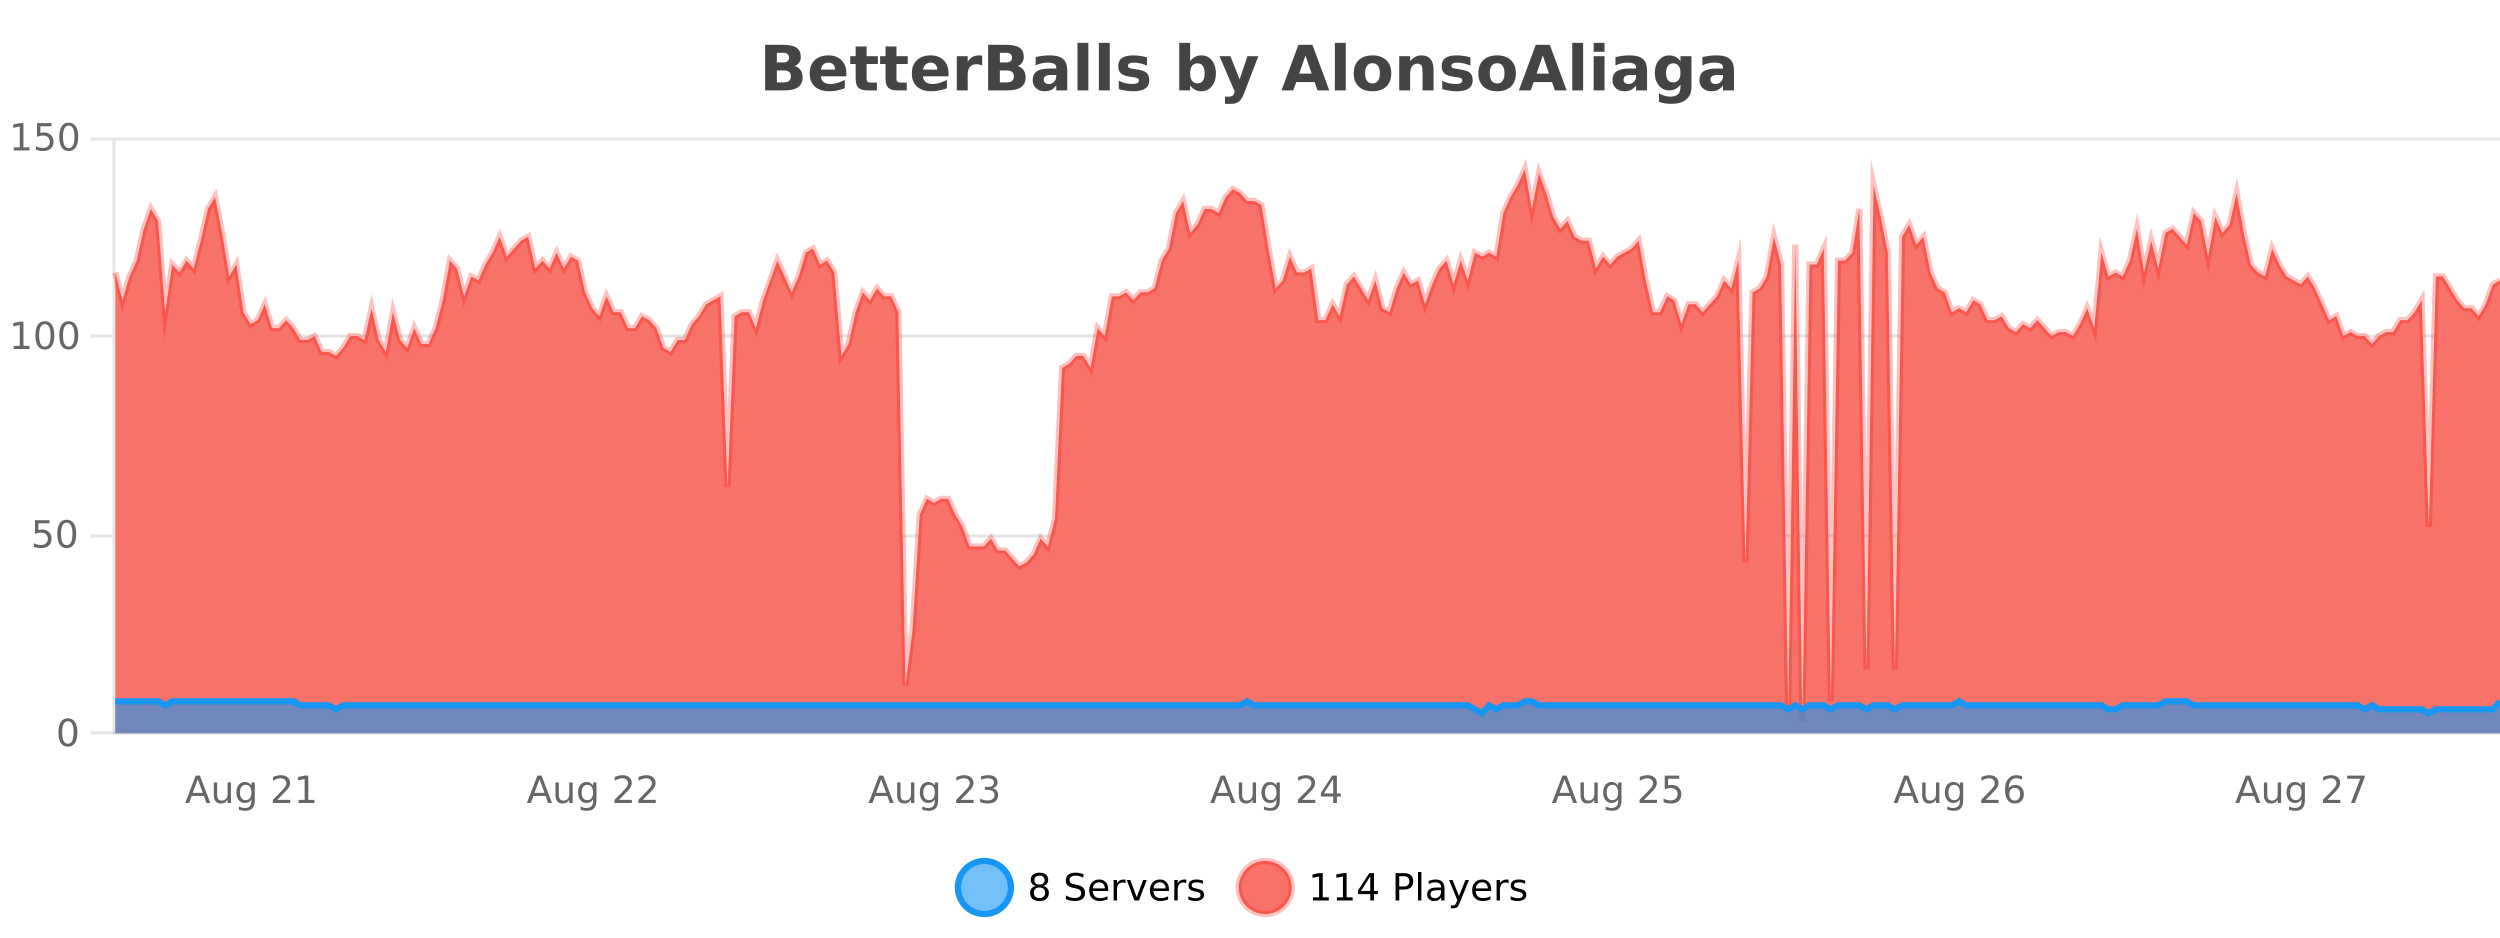 <?xml version="1.0" encoding="UTF-8"?>
<svg xmlns="http://www.w3.org/2000/svg" xmlns:xlink="http://www.w3.org/1999/xlink" width="800pt" height="300pt" viewBox="0 0 800 300" version="1.1">
<defs>
<clipPath id="clip1">
  <path d="M 278 263 L 352 263 L 352 300 L 278 300 Z M 278 263 "/>
</clipPath>
<clipPath id="clip2">
  <path d="M 368 263 L 442 263 L 442 300 L 368 300 Z M 368 263 "/>
</clipPath>
<clipPath id="clip3">
  <path d="M 36.906 54 L 800 54 L 800 234.602 L 36.906 234.602 Z M 36.906 54 "/>
</clipPath>
<clipPath id="clip4">
  <path d="M 35.906 43 L 800 43 L 800 235.602 L 35.906 235.602 Z M 35.906 43 "/>
</clipPath>
<clipPath id="clip5">
  <path d="M 36.906 224 L 800 224 L 800 234.602 L 36.906 234.602 Z M 36.906 224 "/>
</clipPath>
<clipPath id="clip6">
  <path d="M 35.906 196 L 800 196 L 800 235.602 L 35.906 235.602 Z M 35.906 196 "/>
</clipPath>
</defs>
<g id="surface564471">
<rect x="0" y="0" width="800" height="300" style="fill:rgb(100%,100%,100%);fill-opacity:1;stroke:none;"/>
<path style="fill:none;stroke-width:1;stroke-linecap:butt;stroke-linejoin:miter;stroke:rgb(0%,0%,0%);stroke-opacity:0.098;stroke-miterlimit:10;" d="M 37 234.5 L 800 234.5 "/>
<path style="fill:none;stroke-width:1;stroke-linecap:butt;stroke-linejoin:miter;stroke:rgb(0%,0%,0%);stroke-opacity:0.098;stroke-miterlimit:10;" d="M 28.906 234.5 L 36 234.5 "/>
<path style="fill:none;stroke-width:1;stroke-linecap:butt;stroke-linejoin:miter;stroke:rgb(0%,0%,0%);stroke-opacity:0.098;stroke-miterlimit:10;" d="M 37 171.5 L 800 171.5 "/>
<path style="fill:none;stroke-width:1;stroke-linecap:butt;stroke-linejoin:miter;stroke:rgb(0%,0%,0%);stroke-opacity:0.098;stroke-miterlimit:10;" d="M 28.906 171.5 L 36 171.5 "/>
<path style="fill:none;stroke-width:1;stroke-linecap:butt;stroke-linejoin:miter;stroke:rgb(0%,0%,0%);stroke-opacity:0.098;stroke-miterlimit:10;" d="M 37 107.5 L 800 107.5 "/>
<path style="fill:none;stroke-width:1;stroke-linecap:butt;stroke-linejoin:miter;stroke:rgb(0%,0%,0%);stroke-opacity:0.098;stroke-miterlimit:10;" d="M 28.906 107.5 L 36 107.5 "/>
<path style="fill:none;stroke-width:1;stroke-linecap:butt;stroke-linejoin:miter;stroke:rgb(0%,0%,0%);stroke-opacity:0.098;stroke-miterlimit:10;" d="M 37 44.5 L 800 44.5 "/>
<path style="fill:none;stroke-width:1;stroke-linecap:butt;stroke-linejoin:miter;stroke:rgb(0%,0%,0%);stroke-opacity:0.098;stroke-miterlimit:10;" d="M 28.906 44.5 L 36 44.5 "/>
<path style=" stroke:none;fill-rule:nonzero;fill:rgb(9.02%,58.824%,95.294%);fill-opacity:0.6;" d="M 323.488 284 C 323.488 288.688 319.688 292.484 315.004 292.484 C 310.316 292.484 306.52 288.688 306.52 284 C 306.52 279.312 310.316 275.516 315.004 275.516 C 319.688 275.516 323.488 279.312 323.488 284 Z M 323.488 284 "/>
<g clip-path="url(#clip1)" clip-rule="nonzero">
<path style="fill:none;stroke-width:2;stroke-linecap:butt;stroke-linejoin:miter;stroke:rgb(9.02%,58.824%,95.294%);stroke-opacity:1;stroke-miterlimit:10;" d="M 323.488 284 C 323.488 288.688 319.688 292.484 315.004 292.484 C 310.316 292.484 306.52 288.688 306.52 284 C 306.52 279.312 310.316 275.516 315.004 275.516 C 319.688 275.516 323.488 279.312 323.488 284 Z M 323.488 284 "/>
</g>
<path style=" stroke:none;fill-rule:nonzero;fill:rgb(0%,0%,0%);fill-opacity:1;" d="M 332.633 284 C 332.07 284 331.625 284.152 331.305 284.453 C 330.98 284.758 330.82 285.168 330.82 285.688 C 330.82 286.219 330.98 286.637 331.305 286.938 C 331.625 287.242 332.07 287.391 332.633 287.391 C 333.195 287.391 333.637 287.242 333.961 286.938 C 334.281 286.637 334.445 286.219 334.445 285.688 C 334.445 285.168 334.281 284.758 333.961 284.453 C 333.648 284.152 333.203 284 332.633 284 Z M 331.445 283.5 C 330.945 283.375 330.547 283.141 330.258 282.797 C 329.977 282.445 329.836 282.016 329.836 281.516 C 329.836 280.82 330.086 280.266 330.586 279.859 C 331.086 279.453 331.766 279.25 332.633 279.25 C 333.508 279.25 334.188 279.453 334.68 279.859 C 335.18 280.266 335.43 280.82 335.43 281.516 C 335.43 282.016 335.289 282.445 335.008 282.797 C 334.727 283.141 334.328 283.375 333.82 283.5 C 334.391 283.637 334.836 283.898 335.148 284.281 C 335.469 284.668 335.633 285.137 335.633 285.688 C 335.633 286.543 335.371 287.199 334.852 287.656 C 334.34 288.105 333.602 288.328 332.633 288.328 C 331.672 288.328 330.934 288.105 330.414 287.656 C 329.891 287.199 329.633 286.543 329.633 285.688 C 329.633 285.137 329.793 284.668 330.117 284.281 C 330.438 283.898 330.883 283.637 331.445 283.5 Z M 331.023 281.625 C 331.023 282.086 331.164 282.438 331.445 282.688 C 331.727 282.938 332.121 283.062 332.633 283.062 C 333.141 283.062 333.539 282.938 333.82 282.688 C 334.109 282.438 334.258 282.086 334.258 281.625 C 334.258 281.18 334.109 280.828 333.82 280.578 C 333.539 280.32 333.141 280.188 332.633 280.188 C 332.121 280.188 331.727 280.32 331.445 280.578 C 331.164 280.828 331.023 281.18 331.023 281.625 Z M 346.688 279.688 L 346.688 280.844 C 346.238 280.637 345.812 280.48 345.406 280.375 C 345.008 280.262 344.629 280.203 344.266 280.203 C 343.617 280.203 343.117 280.328 342.766 280.578 C 342.422 280.828 342.25 281.188 342.25 281.656 C 342.25 282.043 342.363 282.336 342.594 282.531 C 342.82 282.73 343.266 282.887 343.922 283 L 344.625 283.156 C 345.508 283.324 346.16 283.621 346.578 284.047 C 347.004 284.465 347.219 285.027 347.219 285.734 C 347.219 286.59 346.93 287.234 346.359 287.672 C 345.797 288.109 344.961 288.328 343.859 288.328 C 343.453 288.328 343.016 288.281 342.547 288.188 C 342.078 288.094 341.594 287.953 341.094 287.766 L 341.094 286.547 C 341.57 286.82 342.039 287.023 342.5 287.156 C 342.969 287.293 343.422 287.359 343.859 287.359 C 344.535 287.359 345.055 287.23 345.422 286.969 C 345.797 286.699 345.984 286.32 345.984 285.828 C 345.984 285.402 345.848 285.07 345.578 284.828 C 345.316 284.578 344.883 284.398 344.281 284.281 L 343.562 284.141 C 342.676 283.965 342.035 283.688 341.641 283.312 C 341.254 282.938 341.062 282.418 341.062 281.75 C 341.062 280.969 341.332 280.359 341.875 279.922 C 342.414 279.477 343.164 279.25 344.125 279.25 C 344.539 279.25 344.957 279.289 345.375 279.359 C 345.801 279.434 346.238 279.543 346.688 279.688 Z M 354.633 284.609 L 354.633 285.125 L 349.664 285.125 C 349.715 285.875 349.938 286.445 350.336 286.828 C 350.742 287.215 351.297 287.406 352.008 287.406 C 352.422 287.406 352.824 287.359 353.211 287.266 C 353.605 287.164 353.996 287.008 354.383 286.797 L 354.383 287.828 C 353.984 287.984 353.586 288.105 353.18 288.188 C 352.773 288.281 352.359 288.328 351.945 288.328 C 350.902 288.328 350.074 288.027 349.461 287.422 C 348.844 286.809 348.539 285.98 348.539 284.938 C 348.539 283.867 348.828 283.016 349.414 282.391 C 349.996 281.758 350.777 281.438 351.758 281.438 C 352.641 281.438 353.34 281.727 353.852 282.297 C 354.371 282.859 354.633 283.633 354.633 284.609 Z M 353.555 284.281 C 353.543 283.699 353.375 283.23 353.055 282.875 C 352.73 282.523 352.305 282.344 351.773 282.344 C 351.168 282.344 350.684 282.516 350.32 282.859 C 349.965 283.203 349.762 283.684 349.711 284.297 Z M 360.203 282.594 C 360.078 282.531 359.941 282.484 359.797 282.453 C 359.66 282.414 359.504 282.391 359.328 282.391 C 358.723 282.391 358.254 282.59 357.922 282.984 C 357.598 283.383 357.438 283.953 357.438 284.703 L 357.438 288.156 L 356.359 288.156 L 356.359 281.594 L 357.438 281.594 L 357.438 282.609 C 357.664 282.215 357.961 281.922 358.328 281.734 C 358.691 281.539 359.133 281.438 359.656 281.438 C 359.727 281.438 359.805 281.445 359.891 281.453 C 359.984 281.465 360.082 281.48 360.188 281.5 Z M 360.562 281.594 L 361.703 281.594 L 363.75 287.094 L 365.812 281.594 L 366.953 281.594 L 364.484 288.156 L 363.016 288.156 Z M 374.055 284.609 L 374.055 285.125 L 369.086 285.125 C 369.137 285.875 369.359 286.445 369.758 286.828 C 370.164 287.215 370.719 287.406 371.43 287.406 C 371.844 287.406 372.246 287.359 372.633 287.266 C 373.027 287.164 373.418 287.008 373.805 286.797 L 373.805 287.828 C 373.406 287.984 373.008 288.105 372.602 288.188 C 372.195 288.281 371.781 288.328 371.367 288.328 C 370.324 288.328 369.496 288.027 368.883 287.422 C 368.266 286.809 367.961 285.98 367.961 284.938 C 367.961 283.867 368.25 283.016 368.836 282.391 C 369.418 281.758 370.199 281.438 371.18 281.438 C 372.062 281.438 372.762 281.727 373.273 282.297 C 373.793 282.859 374.055 283.633 374.055 284.609 Z M 372.977 284.281 C 372.965 283.699 372.797 283.23 372.477 282.875 C 372.152 282.523 371.727 282.344 371.195 282.344 C 370.59 282.344 370.105 282.516 369.742 282.859 C 369.387 283.203 369.184 283.684 369.133 284.297 Z M 379.625 282.594 C 379.5 282.531 379.363 282.484 379.219 282.453 C 379.082 282.414 378.926 282.391 378.75 282.391 C 378.145 282.391 377.676 282.59 377.344 282.984 C 377.02 283.383 376.859 283.953 376.859 284.703 L 376.859 288.156 L 375.781 288.156 L 375.781 281.594 L 376.859 281.594 L 376.859 282.609 C 377.086 282.215 377.383 281.922 377.75 281.734 C 378.113 281.539 378.555 281.438 379.078 281.438 C 379.148 281.438 379.227 281.445 379.312 281.453 C 379.406 281.465 379.504 281.48 379.609 281.5 Z M 384.93 281.781 L 384.93 282.812 C 384.625 282.656 384.309 282.543 383.977 282.469 C 383.652 282.387 383.312 282.344 382.961 282.344 C 382.43 282.344 382.027 282.43 381.758 282.594 C 381.484 282.75 381.352 282.996 381.352 283.328 C 381.352 283.578 381.445 283.777 381.633 283.922 C 381.828 284.059 382.219 284.188 382.805 284.312 L 383.164 284.406 C 383.934 284.562 384.48 284.793 384.805 285.094 C 385.125 285.398 385.289 285.812 385.289 286.344 C 385.289 286.961 385.043 287.445 384.555 287.797 C 384.074 288.152 383.414 288.328 382.57 288.328 C 382.215 288.328 381.844 288.289 381.461 288.219 C 381.086 288.156 380.688 288.059 380.273 287.922 L 380.273 286.797 C 380.668 287.008 381.059 287.164 381.445 287.266 C 381.828 287.371 382.215 287.422 382.602 287.422 C 383.102 287.422 383.484 287.34 383.758 287.172 C 384.039 286.996 384.18 286.746 384.18 286.422 C 384.18 286.133 384.078 285.906 383.883 285.75 C 383.684 285.594 383.25 285.445 382.586 285.297 L 382.211 285.219 C 381.543 285.074 381.059 284.855 380.758 284.562 C 380.465 284.273 380.32 283.875 380.32 283.375 C 380.32 282.75 380.539 282.273 380.977 281.938 C 381.414 281.605 382.031 281.438 382.836 281.438 C 383.23 281.438 383.605 281.469 383.961 281.531 C 384.312 281.586 384.637 281.668 384.93 281.781 Z M 325.004 277.016 "/>
<path style=" stroke:none;fill-rule:nonzero;fill:rgb(96.863%,44.706%,40.784%);fill-opacity:1;" d="M 413.355 284 C 413.355 288.688 409.555 292.484 404.871 292.484 C 400.184 292.484 396.387 288.688 396.387 284 C 396.387 279.312 400.184 275.516 404.871 275.516 C 409.555 275.516 413.355 279.312 413.355 284 Z M 413.355 284 "/>
<g clip-path="url(#clip2)" clip-rule="nonzero">
<path style="fill:none;stroke-width:2;stroke-linecap:butt;stroke-linejoin:miter;stroke:rgb(100%,4.706%,0%);stroke-opacity:0.247;stroke-miterlimit:10;" d="M 413.355 284 C 413.355 288.688 409.555 292.484 404.871 292.484 C 400.184 292.484 396.387 288.688 396.387 284 C 396.387 279.312 400.184 275.516 404.871 275.516 C 409.555 275.516 413.355 279.312 413.355 284 Z M 413.355 284 "/>
</g>
<path style=" stroke:none;fill-rule:nonzero;fill:rgb(0%,0%,0%);fill-opacity:1;" d="M 420.172 287.156 L 422.109 287.156 L 422.109 280.484 L 420 280.906 L 420 279.828 L 422.094 279.406 L 423.281 279.406 L 423.281 287.156 L 425.219 287.156 L 425.219 288.156 L 420.172 288.156 Z M 427.805 287.156 L 429.742 287.156 L 429.742 280.484 L 427.633 280.906 L 427.633 279.828 L 429.727 279.406 L 430.914 279.406 L 430.914 287.156 L 432.852 287.156 L 432.852 288.156 L 427.805 288.156 Z M 438.484 280.438 L 435.5 285.109 L 438.484 285.109 Z M 438.172 279.406 L 439.672 279.406 L 439.672 285.109 L 440.922 285.109 L 440.922 286.094 L 439.672 286.094 L 439.672 288.156 L 438.484 288.156 L 438.484 286.094 L 434.547 286.094 L 434.547 284.953 Z M 447.766 280.375 L 447.766 283.672 L 449.25 283.672 C 449.801 283.672 450.227 283.531 450.531 283.25 C 450.832 282.961 450.984 282.547 450.984 282.016 C 450.984 281.496 450.832 281.094 450.531 280.812 C 450.227 280.523 449.801 280.375 449.25 280.375 Z M 446.578 279.406 L 449.25 279.406 C 450.238 279.406 450.984 279.633 451.484 280.078 C 451.984 280.516 452.234 281.164 452.234 282.016 C 452.234 282.883 451.984 283.539 451.484 283.984 C 450.984 284.422 450.238 284.641 449.25 284.641 L 447.766 284.641 L 447.766 288.156 L 446.578 288.156 Z M 453.766 279.031 L 454.844 279.031 L 454.844 288.156 L 453.766 288.156 Z M 460.086 284.859 C 459.219 284.859 458.617 284.961 458.273 285.156 C 457.938 285.355 457.773 285.695 457.773 286.172 C 457.773 286.559 457.898 286.867 458.148 287.094 C 458.406 287.312 458.75 287.422 459.18 287.422 C 459.781 287.422 460.262 287.215 460.617 286.797 C 460.98 286.371 461.164 285.805 461.164 285.094 L 461.164 284.859 Z M 462.242 284.406 L 462.242 288.156 L 461.164 288.156 L 461.164 287.156 C 460.914 287.555 460.605 287.852 460.242 288.047 C 459.875 288.234 459.43 288.328 458.898 288.328 C 458.219 288.328 457.684 288.141 457.289 287.766 C 456.891 287.383 456.695 286.875 456.695 286.25 C 456.695 285.512 456.938 284.953 457.43 284.578 C 457.93 284.203 458.668 284.016 459.648 284.016 L 461.164 284.016 L 461.164 283.906 C 461.164 283.406 460.996 283.023 460.664 282.75 C 460.34 282.48 459.887 282.344 459.305 282.344 C 458.93 282.344 458.559 282.391 458.195 282.484 C 457.84 282.578 457.5 282.715 457.18 282.891 L 457.18 281.891 C 457.574 281.734 457.953 281.621 458.32 281.547 C 458.695 281.477 459.059 281.438 459.414 281.438 C 460.359 281.438 461.07 281.684 461.539 282.172 C 462.008 282.664 462.242 283.406 462.242 284.406 Z M 467.188 288.766 C 466.883 289.547 466.586 290.055 466.297 290.297 C 466.004 290.535 465.617 290.656 465.141 290.656 L 464.281 290.656 L 464.281 289.75 L 464.906 289.75 C 465.207 289.75 465.438 289.676 465.594 289.531 C 465.758 289.395 465.941 289.066 466.141 288.547 L 466.344 288.047 L 463.688 281.594 L 464.828 281.594 L 466.875 286.719 L 468.938 281.594 L 470.078 281.594 Z M 477.18 284.609 L 477.18 285.125 L 472.211 285.125 C 472.262 285.875 472.484 286.445 472.883 286.828 C 473.289 287.215 473.844 287.406 474.555 287.406 C 474.969 287.406 475.371 287.359 475.758 287.266 C 476.152 287.164 476.543 287.008 476.93 286.797 L 476.93 287.828 C 476.531 287.984 476.133 288.105 475.727 288.188 C 475.32 288.281 474.906 288.328 474.492 288.328 C 473.449 288.328 472.621 288.027 472.008 287.422 C 471.391 286.809 471.086 285.98 471.086 284.938 C 471.086 283.867 471.375 283.016 471.961 282.391 C 472.543 281.758 473.324 281.438 474.305 281.438 C 475.188 281.438 475.887 281.727 476.398 282.297 C 476.918 282.859 477.18 283.633 477.18 284.609 Z M 476.102 284.281 C 476.09 283.699 475.922 283.23 475.602 282.875 C 475.277 282.523 474.852 282.344 474.32 282.344 C 473.715 282.344 473.23 282.516 472.867 282.859 C 472.512 283.203 472.309 283.684 472.258 284.297 Z M 482.75 282.594 C 482.625 282.531 482.488 282.484 482.344 282.453 C 482.207 282.414 482.051 282.391 481.875 282.391 C 481.27 282.391 480.801 282.59 480.469 282.984 C 480.145 283.383 479.984 283.953 479.984 284.703 L 479.984 288.156 L 478.906 288.156 L 478.906 281.594 L 479.984 281.594 L 479.984 282.609 C 480.211 282.215 480.508 281.922 480.875 281.734 C 481.238 281.539 481.68 281.438 482.203 281.438 C 482.273 281.438 482.352 281.445 482.438 281.453 C 482.531 281.465 482.629 281.48 482.734 281.5 Z M 488.059 281.781 L 488.059 282.812 C 487.754 282.656 487.438 282.543 487.105 282.469 C 486.781 282.387 486.441 282.344 486.09 282.344 C 485.559 282.344 485.156 282.43 484.887 282.594 C 484.613 282.75 484.48 282.996 484.48 283.328 C 484.48 283.578 484.574 283.777 484.762 283.922 C 484.957 284.059 485.348 284.188 485.934 284.312 L 486.293 284.406 C 487.062 284.562 487.609 284.793 487.934 285.094 C 488.254 285.398 488.418 285.812 488.418 286.344 C 488.418 286.961 488.172 287.445 487.684 287.797 C 487.203 288.152 486.543 288.328 485.699 288.328 C 485.344 288.328 484.973 288.289 484.59 288.219 C 484.215 288.156 483.816 288.059 483.402 287.922 L 483.402 286.797 C 483.797 287.008 484.188 287.164 484.574 287.266 C 484.957 287.371 485.344 287.422 485.73 287.422 C 486.23 287.422 486.613 287.34 486.887 287.172 C 487.168 286.996 487.309 286.746 487.309 286.422 C 487.309 286.133 487.207 285.906 487.012 285.75 C 486.812 285.594 486.379 285.445 485.715 285.297 L 485.34 285.219 C 484.672 285.074 484.188 284.855 483.887 284.562 C 483.594 284.273 483.449 283.875 483.449 283.375 C 483.449 282.75 483.668 282.273 484.105 281.938 C 484.543 281.605 485.16 281.438 485.965 281.438 C 486.359 281.438 486.734 281.469 487.09 281.531 C 487.441 281.586 487.766 281.668 488.059 281.781 Z M 414.871 277.016 "/>
<path style=" stroke:none;fill-rule:nonzero;fill:rgb(26.667%,26.667%,26.667%);fill-opacity:1;" d="M 250.672 19.984 C 251.266 19.984 251.711 19.855 252.016 19.594 C 252.328 19.336 252.484 18.949 252.484 18.438 C 252.484 17.938 252.328 17.559 252.016 17.297 C 251.711 17.039 251.266 16.906 250.672 16.906 L 248.594 16.906 L 248.594 19.984 Z M 250.797 26.359 C 251.555 26.359 252.125 26.203 252.5 25.891 C 252.883 25.57 253.078 25.086 253.078 24.438 C 253.078 23.805 252.891 23.328 252.516 23.016 C 252.141 22.703 251.566 22.547 250.797 22.547 L 248.594 22.547 L 248.594 26.359 Z M 254.297 21.125 C 255.109 21.355 255.734 21.789 256.172 22.422 C 256.617 23.047 256.844 23.82 256.844 24.734 C 256.844 26.141 256.363 27.195 255.406 27.891 C 254.457 28.578 253.016 28.922 251.078 28.922 L 244.844 28.922 L 244.844 14.344 L 250.484 14.344 C 252.504 14.344 253.969 14.652 254.875 15.266 C 255.789 15.871 256.25 16.852 256.25 18.203 C 256.25 18.914 256.082 19.516 255.75 20.016 C 255.414 20.508 254.93 20.875 254.297 21.125 Z M 270.836 23.422 L 270.836 24.422 L 262.664 24.422 C 262.746 25.246 263.043 25.859 263.555 26.266 C 264.062 26.672 264.773 26.875 265.68 26.875 C 266.418 26.875 267.172 26.766 267.945 26.547 C 268.715 26.328 269.508 26 270.32 25.562 L 270.32 28.25 C 269.496 28.562 268.668 28.797 267.836 28.953 C 267.012 29.117 266.188 29.203 265.367 29.203 C 263.387 29.203 261.844 28.703 260.742 27.703 C 259.648 26.695 259.102 25.281 259.102 23.469 C 259.102 21.68 259.637 20.273 260.711 19.25 C 261.793 18.23 263.277 17.719 265.164 17.719 C 266.883 17.719 268.258 18.242 269.289 19.281 C 270.32 20.312 270.836 21.695 270.836 23.422 Z M 267.242 22.266 C 267.242 21.602 267.047 21.062 266.664 20.656 C 266.277 20.25 265.773 20.047 265.148 20.047 C 264.469 20.047 263.918 20.242 263.492 20.625 C 263.074 21 262.812 21.547 262.711 22.266 Z M 277.309 14.875 L 277.309 17.984 L 280.918 17.984 L 280.918 20.484 L 277.309 20.484 L 277.309 25.125 C 277.309 25.637 277.406 25.98 277.605 26.156 C 277.812 26.336 278.215 26.422 278.809 26.422 L 280.605 26.422 L 280.605 28.922 L 277.605 28.922 C 276.23 28.922 275.25 28.637 274.668 28.062 C 274.094 27.48 273.809 26.5 273.809 25.125 L 273.809 20.484 L 272.074 20.484 L 272.074 17.984 L 273.809 17.984 L 273.809 14.875 Z M 286.867 14.875 L 286.867 17.984 L 290.477 17.984 L 290.477 20.484 L 286.867 20.484 L 286.867 25.125 C 286.867 25.637 286.965 25.98 287.164 26.156 C 287.371 26.336 287.773 26.422 288.367 26.422 L 290.164 26.422 L 290.164 28.922 L 287.164 28.922 C 285.789 28.922 284.809 28.637 284.227 28.062 C 283.652 27.48 283.367 26.5 283.367 25.125 L 283.367 20.484 L 281.633 20.484 L 281.633 17.984 L 283.367 17.984 L 283.367 14.875 Z M 303.523 23.422 L 303.523 24.422 L 295.352 24.422 C 295.434 25.246 295.73 25.859 296.242 26.266 C 296.75 26.672 297.461 26.875 298.367 26.875 C 299.105 26.875 299.859 26.766 300.633 26.547 C 301.402 26.328 302.195 26 303.008 25.562 L 303.008 28.25 C 302.184 28.562 301.355 28.797 300.523 28.953 C 299.699 29.117 298.875 29.203 298.055 29.203 C 296.074 29.203 294.531 28.703 293.43 27.703 C 292.336 26.695 291.789 25.281 291.789 23.469 C 291.789 21.68 292.324 20.273 293.398 19.25 C 294.48 18.23 295.965 17.719 297.852 17.719 C 299.57 17.719 300.945 18.242 301.977 19.281 C 303.008 20.312 303.523 21.695 303.523 23.422 Z M 299.93 22.266 C 299.93 21.602 299.734 21.062 299.352 20.656 C 298.965 20.25 298.461 20.047 297.836 20.047 C 297.156 20.047 296.605 20.242 296.18 20.625 C 295.762 21 295.5 21.547 295.398 22.266 Z M 314.305 20.969 C 313.992 20.824 313.684 20.719 313.383 20.656 C 313.078 20.586 312.777 20.547 312.477 20.547 C 311.57 20.547 310.871 20.836 310.383 21.406 C 309.902 21.98 309.664 22.805 309.664 23.875 L 309.664 28.922 L 306.18 28.922 L 306.18 17.984 L 309.664 17.984 L 309.664 19.781 C 310.109 19.062 310.625 18.543 311.211 18.219 C 311.793 17.887 312.492 17.719 313.305 17.719 C 313.43 17.719 313.559 17.727 313.695 17.734 C 313.828 17.746 314.027 17.766 314.289 17.797 Z M 322.031 19.984 C 322.625 19.984 323.07 19.855 323.375 19.594 C 323.688 19.336 323.844 18.949 323.844 18.438 C 323.844 17.938 323.688 17.559 323.375 17.297 C 323.07 17.039 322.625 16.906 322.031 16.906 L 319.953 16.906 L 319.953 19.984 Z M 322.156 26.359 C 322.914 26.359 323.484 26.203 323.859 25.891 C 324.242 25.57 324.438 25.086 324.438 24.438 C 324.438 23.805 324.25 23.328 323.875 23.016 C 323.5 22.703 322.926 22.547 322.156 22.547 L 319.953 22.547 L 319.953 26.359 Z M 325.656 21.125 C 326.469 21.355 327.094 21.789 327.531 22.422 C 327.977 23.047 328.203 23.82 328.203 24.734 C 328.203 26.141 327.723 27.195 326.766 27.891 C 325.816 28.578 324.375 28.922 322.438 28.922 L 316.203 28.922 L 316.203 14.344 L 321.844 14.344 C 323.863 14.344 325.328 14.652 326.234 15.266 C 327.148 15.871 327.609 16.852 327.609 18.203 C 327.609 18.914 327.441 19.516 327.109 20.016 C 326.773 20.508 326.289 20.875 325.656 21.125 Z M 336.18 24 C 335.449 24 334.902 24.125 334.539 24.375 C 334.172 24.617 333.992 24.98 333.992 25.469 C 333.992 25.906 334.137 26.25 334.43 26.5 C 334.73 26.75 335.141 26.875 335.664 26.875 C 336.32 26.875 336.871 26.641 337.32 26.172 C 337.777 25.703 338.008 25.117 338.008 24.406 L 338.008 24 Z M 341.523 22.688 L 341.523 28.922 L 338.008 28.922 L 338.008 27.297 C 337.539 27.965 337.008 28.449 336.414 28.75 C 335.828 29.051 335.117 29.203 334.273 29.203 C 333.148 29.203 332.23 28.875 331.523 28.219 C 330.812 27.555 330.461 26.695 330.461 25.641 C 330.461 24.359 330.898 23.422 331.773 22.828 C 332.656 22.227 334.047 21.922 335.945 21.922 L 338.008 21.922 L 338.008 21.641 C 338.008 21.09 337.789 20.688 337.352 20.438 C 336.914 20.18 336.23 20.047 335.305 20.047 C 334.555 20.047 333.855 20.125 333.211 20.281 C 332.562 20.43 331.965 20.648 331.414 20.938 L 331.414 18.281 C 332.164 18.094 332.914 17.953 333.664 17.859 C 334.422 17.766 335.184 17.719 335.945 17.719 C 337.914 17.719 339.336 18.109 340.211 18.891 C 341.086 19.664 341.523 20.93 341.523 22.688 Z M 344.785 13.719 L 348.27 13.719 L 348.27 28.922 L 344.785 28.922 Z M 351.641 13.719 L 355.125 13.719 L 355.125 28.922 L 351.641 28.922 Z M 367.027 18.328 L 367.027 20.984 C 366.285 20.672 365.566 20.438 364.871 20.281 C 364.172 20.125 363.512 20.047 362.887 20.047 C 362.23 20.047 361.738 20.133 361.418 20.297 C 361.094 20.465 360.934 20.719 360.934 21.062 C 360.934 21.344 361.051 21.559 361.293 21.703 C 361.543 21.852 361.98 21.961 362.605 22.031 L 363.23 22.125 C 365.02 22.355 366.223 22.73 366.84 23.25 C 367.453 23.773 367.762 24.59 367.762 25.703 C 367.762 26.871 367.328 27.746 366.465 28.328 C 365.609 28.914 364.332 29.203 362.637 29.203 C 361.906 29.203 361.156 29.145 360.387 29.031 C 359.613 28.918 358.824 28.746 358.012 28.516 L 358.012 25.859 C 358.707 26.203 359.422 26.461 360.152 26.625 C 360.879 26.793 361.625 26.875 362.387 26.875 C 363.074 26.875 363.59 26.781 363.934 26.594 C 364.277 26.406 364.449 26.125 364.449 25.75 C 364.449 25.438 364.328 25.211 364.09 25.062 C 363.848 24.906 363.375 24.789 362.668 24.703 L 362.059 24.625 C 360.496 24.43 359.402 24.07 358.777 23.547 C 358.152 23.016 357.84 22.215 357.84 21.141 C 357.84 19.984 358.234 19.125 359.027 18.562 C 359.828 18 361.047 17.719 362.684 17.719 C 363.328 17.719 364.004 17.773 364.715 17.875 C 365.422 17.969 366.191 18.121 367.027 18.328 Z M 383.176 26.672 C 383.926 26.672 384.496 26.402 384.895 25.859 C 385.289 25.309 385.488 24.512 385.488 23.469 C 385.488 22.43 385.289 21.637 384.895 21.094 C 384.496 20.543 383.926 20.266 383.176 20.266 C 382.426 20.266 381.848 20.543 381.441 21.094 C 381.043 21.637 380.848 22.43 380.848 23.469 C 380.848 24.5 381.043 25.293 381.441 25.844 C 381.848 26.398 382.426 26.672 383.176 26.672 Z M 380.848 19.578 C 381.336 18.945 381.871 18.477 382.457 18.172 C 383.039 17.871 383.711 17.719 384.473 17.719 C 385.824 17.719 386.934 18.258 387.801 19.328 C 388.664 20.402 389.098 21.781 389.098 23.469 C 389.098 25.148 388.664 26.523 387.801 27.594 C 386.934 28.668 385.824 29.203 384.473 29.203 C 383.711 29.203 383.039 29.051 382.457 28.75 C 381.871 28.449 381.336 27.98 380.848 27.344 L 380.848 28.922 L 377.363 28.922 L 377.363 13.719 L 380.848 13.719 Z M 390.242 17.984 L 393.727 17.984 L 396.68 25.406 L 399.18 17.984 L 402.664 17.984 L 398.07 29.953 C 397.609 31.172 397.07 32.02 396.445 32.5 C 395.828 32.988 395.023 33.234 394.023 33.234 L 391.992 33.234 L 391.992 30.938 L 393.086 30.938 C 393.68 30.938 394.109 30.844 394.383 30.656 C 394.652 30.469 394.859 30.129 395.008 29.641 L 395.117 29.344 Z M 420.68 26.266 L 414.805 26.266 L 413.867 28.922 L 410.086 28.922 L 415.492 14.344 L 419.977 14.344 L 425.367 28.922 L 421.602 28.922 Z M 415.742 23.562 L 419.727 23.562 L 417.742 17.766 Z M 427.156 13.719 L 430.641 13.719 L 430.641 28.922 L 427.156 28.922 Z M 439.219 20.219 C 438.438 20.219 437.844 20.5 437.438 21.062 C 437.031 21.617 436.828 22.418 436.828 23.469 C 436.828 24.512 437.031 25.312 437.438 25.875 C 437.844 26.43 438.438 26.703 439.219 26.703 C 439.977 26.703 440.555 26.43 440.953 25.875 C 441.359 25.312 441.562 24.512 441.562 23.469 C 441.562 22.418 441.359 21.617 440.953 21.062 C 440.555 20.5 439.977 20.219 439.219 20.219 Z M 439.219 17.719 C 441.094 17.719 442.555 18.23 443.609 19.25 C 444.672 20.262 445.203 21.668 445.203 23.469 C 445.203 25.262 444.672 26.668 443.609 27.688 C 442.555 28.699 441.094 29.203 439.219 29.203 C 437.32 29.203 435.844 28.699 434.781 27.688 C 433.719 26.668 433.188 25.262 433.188 23.469 C 433.188 21.668 433.719 20.262 434.781 19.25 C 435.844 18.23 437.32 17.719 439.219 17.719 Z M 458.738 22.266 L 458.738 28.922 L 455.223 28.922 L 455.223 23.828 C 455.223 22.883 455.199 22.23 455.16 21.875 C 455.117 21.512 455.043 21.246 454.941 21.078 C 454.805 20.852 454.617 20.672 454.379 20.547 C 454.148 20.422 453.883 20.359 453.582 20.359 C 452.852 20.359 452.277 20.641 451.863 21.203 C 451.445 21.766 451.238 22.547 451.238 23.547 L 451.238 28.922 L 447.754 28.922 L 447.754 17.984 L 451.238 17.984 L 451.238 19.578 C 451.77 18.945 452.332 18.477 452.926 18.172 C 453.52 17.871 454.168 17.719 454.879 17.719 C 456.148 17.719 457.105 18.109 457.754 18.891 C 458.41 19.664 458.738 20.789 458.738 22.266 Z M 470.523 18.328 L 470.523 20.984 C 469.781 20.672 469.062 20.438 468.367 20.281 C 467.668 20.125 467.008 20.047 466.383 20.047 C 465.727 20.047 465.234 20.133 464.914 20.297 C 464.59 20.465 464.43 20.719 464.43 21.062 C 464.43 21.344 464.547 21.559 464.789 21.703 C 465.039 21.852 465.477 21.961 466.102 22.031 L 466.727 22.125 C 468.516 22.355 469.719 22.73 470.336 23.25 C 470.949 23.773 471.258 24.59 471.258 25.703 C 471.258 26.871 470.824 27.746 469.961 28.328 C 469.105 28.914 467.828 29.203 466.133 29.203 C 465.402 29.203 464.652 29.145 463.883 29.031 C 463.109 28.918 462.32 28.746 461.508 28.516 L 461.508 25.859 C 462.203 26.203 462.918 26.461 463.648 26.625 C 464.375 26.793 465.121 26.875 465.883 26.875 C 466.57 26.875 467.086 26.781 467.43 26.594 C 467.773 26.406 467.945 26.125 467.945 25.75 C 467.945 25.438 467.824 25.211 467.586 25.062 C 467.344 24.906 466.871 24.789 466.164 24.703 L 465.555 24.625 C 463.992 24.43 462.898 24.07 462.273 23.547 C 461.648 23.016 461.336 22.215 461.336 21.141 C 461.336 19.984 461.73 19.125 462.523 18.562 C 463.324 18 464.543 17.719 466.18 17.719 C 466.824 17.719 467.5 17.773 468.211 17.875 C 468.918 17.969 469.688 18.121 470.523 18.328 Z M 479.102 20.219 C 478.32 20.219 477.727 20.5 477.32 21.062 C 476.914 21.617 476.711 22.418 476.711 23.469 C 476.711 24.512 476.914 25.312 477.32 25.875 C 477.727 26.43 478.32 26.703 479.102 26.703 C 479.859 26.703 480.438 26.43 480.836 25.875 C 481.242 25.312 481.445 24.512 481.445 23.469 C 481.445 22.418 481.242 21.617 480.836 21.062 C 480.438 20.5 479.859 20.219 479.102 20.219 Z M 479.102 17.719 C 480.977 17.719 482.438 18.23 483.492 19.25 C 484.555 20.262 485.086 21.668 485.086 23.469 C 485.086 25.262 484.555 26.668 483.492 27.688 C 482.438 28.699 480.977 29.203 479.102 29.203 C 477.203 29.203 475.727 28.699 474.664 27.688 C 473.602 26.668 473.07 25.262 473.07 23.469 C 473.07 21.668 473.602 20.262 474.664 19.25 C 475.727 18.23 477.203 17.719 479.102 17.719 Z M 496.637 26.266 L 490.762 26.266 L 489.824 28.922 L 486.043 28.922 L 491.449 14.344 L 495.934 14.344 L 501.324 28.922 L 497.559 28.922 Z M 491.699 23.562 L 495.684 23.562 L 493.699 17.766 Z M 503.117 13.719 L 506.602 13.719 L 506.602 28.922 L 503.117 28.922 Z M 509.969 17.984 L 513.453 17.984 L 513.453 28.922 L 509.969 28.922 Z M 509.969 13.719 L 513.453 13.719 L 513.453 16.578 L 509.969 16.578 Z M 521.719 24 C 520.988 24 520.441 24.125 520.078 24.375 C 519.711 24.617 519.531 24.98 519.531 25.469 C 519.531 25.906 519.676 26.25 519.969 26.5 C 520.27 26.75 520.68 26.875 521.203 26.875 C 521.859 26.875 522.41 26.641 522.859 26.172 C 523.316 25.703 523.547 25.117 523.547 24.406 L 523.547 24 Z M 527.062 22.688 L 527.062 28.922 L 523.547 28.922 L 523.547 27.297 C 523.078 27.965 522.547 28.449 521.953 28.75 C 521.367 29.051 520.656 29.203 519.812 29.203 C 518.688 29.203 517.77 28.875 517.062 28.219 C 516.352 27.555 516 26.695 516 25.641 C 516 24.359 516.438 23.422 517.312 22.828 C 518.195 22.227 519.586 21.922 521.484 21.922 L 523.547 21.922 L 523.547 21.641 C 523.547 21.09 523.328 20.688 522.891 20.438 C 522.453 20.18 521.77 20.047 520.844 20.047 C 520.094 20.047 519.395 20.125 518.75 20.281 C 518.102 20.43 517.504 20.648 516.953 20.938 L 516.953 18.281 C 517.703 18.094 518.453 17.953 519.203 17.859 C 519.961 17.766 520.723 17.719 521.484 17.719 C 523.453 17.719 524.875 18.109 525.75 18.891 C 526.625 19.664 527.062 20.93 527.062 22.688 Z M 537.758 27.062 C 537.277 27.699 536.746 28.168 536.164 28.469 C 535.578 28.773 534.906 28.922 534.148 28.922 C 532.812 28.922 531.711 28.398 530.836 27.344 C 529.969 26.293 529.539 24.953 529.539 23.328 C 529.539 21.695 529.969 20.355 530.836 19.312 C 531.711 18.262 532.812 17.734 534.148 17.734 C 534.906 17.734 535.578 17.887 536.164 18.188 C 536.746 18.492 537.277 18.965 537.758 19.609 L 537.758 17.984 L 541.273 17.984 L 541.273 27.812 C 541.273 29.57 540.715 30.914 539.602 31.844 C 538.496 32.77 536.887 33.234 534.773 33.234 C 534.094 33.234 533.434 33.18 532.789 33.078 C 532.152 32.973 531.512 32.816 530.867 32.609 L 530.867 29.875 C 531.48 30.227 532.078 30.488 532.664 30.656 C 533.246 30.832 533.836 30.922 534.43 30.922 C 535.574 30.922 536.414 30.672 536.945 30.172 C 537.484 29.672 537.758 28.887 537.758 27.812 Z M 535.445 20.266 C 534.727 20.266 534.164 20.531 533.758 21.062 C 533.352 21.594 533.148 22.352 533.148 23.328 C 533.148 24.328 533.34 25.09 533.727 25.609 C 534.121 26.121 534.695 26.375 535.445 26.375 C 536.172 26.375 536.742 26.109 537.148 25.578 C 537.555 25.047 537.758 24.297 537.758 23.328 C 537.758 22.352 537.555 21.594 537.148 21.062 C 536.742 20.531 536.172 20.266 535.445 20.266 Z M 549.531 24 C 548.801 24 548.254 24.125 547.891 24.375 C 547.523 24.617 547.344 24.98 547.344 25.469 C 547.344 25.906 547.488 26.25 547.781 26.5 C 548.082 26.75 548.492 26.875 549.016 26.875 C 549.672 26.875 550.223 26.641 550.672 26.172 C 551.129 25.703 551.359 25.117 551.359 24.406 L 551.359 24 Z M 554.875 22.688 L 554.875 28.922 L 551.359 28.922 L 551.359 27.297 C 550.891 27.965 550.359 28.449 549.766 28.75 C 549.18 29.051 548.469 29.203 547.625 29.203 C 546.5 29.203 545.582 28.875 544.875 28.219 C 544.164 27.555 543.812 26.695 543.812 25.641 C 543.812 24.359 544.25 23.422 545.125 22.828 C 546.008 22.227 547.398 21.922 549.297 21.922 L 551.359 21.922 L 551.359 21.641 C 551.359 21.09 551.141 20.688 550.703 20.438 C 550.266 20.18 549.582 20.047 548.656 20.047 C 547.906 20.047 547.207 20.125 546.562 20.281 C 545.914 20.43 545.316 20.648 544.766 20.938 L 544.766 18.281 C 545.516 18.094 546.266 17.953 547.016 17.859 C 547.773 17.766 548.535 17.719 549.297 17.719 C 551.266 17.719 552.688 18.109 553.562 18.891 C 554.438 19.664 554.875 20.93 554.875 22.688 Z M 243 10.359 "/>
<path style="fill:none;stroke-width:1;stroke-linecap:butt;stroke-linejoin:miter;stroke:rgb(0%,0%,0%);stroke-opacity:0.098;stroke-miterlimit:10;" d="M 36 234.5 L 801 234.5 "/>
<path style=" stroke:none;fill-rule:nonzero;fill:rgb(40%,40%,40%);fill-opacity:1;" d="M 63.293 249.375 L 61.684 253.719 L 64.902 253.719 Z M 62.621 248.203 L 63.965 248.203 L 67.293 256.953 L 66.059 256.953 L 65.262 254.703 L 61.324 254.703 L 60.527 256.953 L 59.277 256.953 Z M 68.406 254.359 L 68.406 250.391 L 69.484 250.391 L 69.484 254.328 C 69.484 254.945 69.602 255.406 69.844 255.719 C 70.094 256.031 70.457 256.188 70.938 256.188 C 71.52 256.188 71.977 256.008 72.312 255.641 C 72.656 255.266 72.828 254.758 72.828 254.109 L 72.828 250.391 L 73.906 250.391 L 73.906 256.953 L 72.828 256.953 L 72.828 255.938 C 72.566 256.344 72.266 256.648 71.922 256.844 C 71.578 257.031 71.176 257.125 70.719 257.125 C 69.957 257.125 69.379 256.891 68.984 256.422 C 68.598 255.953 68.406 255.266 68.406 254.359 Z M 71.125 250.234 Z M 80.453 253.594 C 80.453 252.812 80.289 252.211 79.969 251.781 C 79.645 251.355 79.191 251.141 78.609 251.141 C 78.035 251.141 77.586 251.355 77.266 251.781 C 76.941 252.211 76.781 252.812 76.781 253.594 C 76.781 254.375 76.941 254.98 77.266 255.406 C 77.586 255.836 78.035 256.047 78.609 256.047 C 79.191 256.047 79.645 255.836 79.969 255.406 C 80.289 254.98 80.453 254.375 80.453 253.594 Z M 81.531 256.141 C 81.531 257.254 81.281 258.082 80.781 258.625 C 80.289 259.176 79.531 259.453 78.5 259.453 C 78.125 259.453 77.766 259.422 77.422 259.359 C 77.086 259.305 76.766 259.223 76.453 259.109 L 76.453 258.062 C 76.766 258.227 77.078 258.352 77.391 258.438 C 77.703 258.52 78.016 258.562 78.328 258.562 C 79.035 258.562 79.566 258.375 79.922 258 C 80.273 257.633 80.453 257.078 80.453 256.328 L 80.453 255.797 C 80.223 256.184 79.938 256.477 79.594 256.672 C 79.25 256.859 78.832 256.953 78.344 256.953 C 77.539 256.953 76.891 256.648 76.391 256.031 C 75.898 255.418 75.656 254.605 75.656 253.594 C 75.656 252.586 75.898 251.773 76.391 251.156 C 76.891 250.543 77.539 250.234 78.344 250.234 C 78.832 250.234 79.25 250.336 79.594 250.531 C 79.938 250.719 80.223 251.008 80.453 251.391 L 80.453 250.391 L 81.531 250.391 Z M 88.727 255.953 L 92.867 255.953 L 92.867 256.953 L 87.305 256.953 L 87.305 255.953 C 87.75 255.496 88.359 254.875 89.133 254.094 C 89.914 253.305 90.402 252.793 90.602 252.562 C 90.984 252.148 91.25 251.793 91.398 251.5 C 91.555 251.199 91.633 250.906 91.633 250.625 C 91.633 250.156 91.465 249.777 91.133 249.484 C 90.809 249.195 90.387 249.047 89.867 249.047 C 89.492 249.047 89.094 249.109 88.68 249.234 C 88.273 249.359 87.836 249.559 87.367 249.828 L 87.367 248.625 C 87.844 248.438 88.289 248.297 88.695 248.203 C 89.109 248.102 89.492 248.047 89.836 248.047 C 90.742 248.047 91.465 248.277 92.008 248.734 C 92.547 249.184 92.82 249.789 92.82 250.547 C 92.82 250.902 92.75 251.242 92.617 251.562 C 92.48 251.887 92.234 252.266 91.883 252.703 C 91.777 252.82 91.465 253.148 90.945 253.688 C 90.422 254.23 89.684 254.984 88.727 255.953 Z M 95.547 255.953 L 97.484 255.953 L 97.484 249.281 L 95.375 249.703 L 95.375 248.625 L 97.469 248.203 L 98.656 248.203 L 98.656 255.953 L 100.594 255.953 L 100.594 256.953 L 95.547 256.953 Z M 59.184 245.816 "/>
<path style=" stroke:none;fill-rule:nonzero;fill:rgb(40%,40%,40%);fill-opacity:1;" d="M 172.633 249.375 L 171.023 253.719 L 174.242 253.719 Z M 171.961 248.203 L 173.305 248.203 L 176.633 256.953 L 175.398 256.953 L 174.602 254.703 L 170.664 254.703 L 169.867 256.953 L 168.617 256.953 Z M 177.75 254.359 L 177.75 250.391 L 178.828 250.391 L 178.828 254.328 C 178.828 254.945 178.945 255.406 179.188 255.719 C 179.438 256.031 179.801 256.188 180.281 256.188 C 180.863 256.188 181.32 256.008 181.656 255.641 C 182 255.266 182.172 254.758 182.172 254.109 L 182.172 250.391 L 183.25 250.391 L 183.25 256.953 L 182.172 256.953 L 182.172 255.938 C 181.91 256.344 181.609 256.648 181.266 256.844 C 180.922 257.031 180.52 257.125 180.062 257.125 C 179.301 257.125 178.723 256.891 178.328 256.422 C 177.941 255.953 177.75 255.266 177.75 254.359 Z M 180.469 250.234 Z M 189.789 253.594 C 189.789 252.812 189.625 252.211 189.305 251.781 C 188.98 251.355 188.527 251.141 187.945 251.141 C 187.371 251.141 186.922 251.355 186.602 251.781 C 186.277 252.211 186.117 252.812 186.117 253.594 C 186.117 254.375 186.277 254.98 186.602 255.406 C 186.922 255.836 187.371 256.047 187.945 256.047 C 188.527 256.047 188.98 255.836 189.305 255.406 C 189.625 254.98 189.789 254.375 189.789 253.594 Z M 190.867 256.141 C 190.867 257.254 190.617 258.082 190.117 258.625 C 189.625 259.176 188.867 259.453 187.836 259.453 C 187.461 259.453 187.102 259.422 186.758 259.359 C 186.422 259.305 186.102 259.223 185.789 259.109 L 185.789 258.062 C 186.102 258.227 186.414 258.352 186.727 258.438 C 187.039 258.52 187.352 258.562 187.664 258.562 C 188.371 258.562 188.902 258.375 189.258 258 C 189.609 257.633 189.789 257.078 189.789 256.328 L 189.789 255.797 C 189.559 256.184 189.273 256.477 188.93 256.672 C 188.586 256.859 188.168 256.953 187.68 256.953 C 186.875 256.953 186.227 256.648 185.727 256.031 C 185.234 255.418 184.992 254.605 184.992 253.594 C 184.992 252.586 185.234 251.773 185.727 251.156 C 186.227 250.543 186.875 250.234 187.68 250.234 C 188.168 250.234 188.586 250.336 188.93 250.531 C 189.273 250.719 189.559 251.008 189.789 251.391 L 189.789 250.391 L 190.867 250.391 Z M 198.066 255.953 L 202.207 255.953 L 202.207 256.953 L 196.645 256.953 L 196.645 255.953 C 197.09 255.496 197.699 254.875 198.473 254.094 C 199.254 253.305 199.742 252.793 199.941 252.562 C 200.324 252.148 200.59 251.793 200.738 251.5 C 200.895 251.199 200.973 250.906 200.973 250.625 C 200.973 250.156 200.805 249.777 200.473 249.484 C 200.148 249.195 199.727 249.047 199.207 249.047 C 198.832 249.047 198.434 249.109 198.02 249.234 C 197.613 249.359 197.176 249.559 196.707 249.828 L 196.707 248.625 C 197.184 248.438 197.629 248.297 198.035 248.203 C 198.449 248.102 198.832 248.047 199.176 248.047 C 200.082 248.047 200.805 248.277 201.348 248.734 C 201.887 249.184 202.16 249.789 202.16 250.547 C 202.16 250.902 202.09 251.242 201.957 251.562 C 201.82 251.887 201.574 252.266 201.223 252.703 C 201.117 252.82 200.805 253.148 200.285 253.688 C 199.762 254.23 199.023 254.984 198.066 255.953 Z M 205.703 255.953 L 209.844 255.953 L 209.844 256.953 L 204.281 256.953 L 204.281 255.953 C 204.727 255.496 205.336 254.875 206.109 254.094 C 206.891 253.305 207.379 252.793 207.578 252.562 C 207.961 252.148 208.227 251.793 208.375 251.5 C 208.531 251.199 208.609 250.906 208.609 250.625 C 208.609 250.156 208.441 249.777 208.109 249.484 C 207.785 249.195 207.363 249.047 206.844 249.047 C 206.469 249.047 206.07 249.109 205.656 249.234 C 205.25 249.359 204.812 249.559 204.344 249.828 L 204.344 248.625 C 204.82 248.438 205.266 248.297 205.672 248.203 C 206.086 248.102 206.469 248.047 206.812 248.047 C 207.719 248.047 208.441 248.277 208.984 248.734 C 209.523 249.184 209.797 249.789 209.797 250.547 C 209.797 250.902 209.727 251.242 209.594 251.562 C 209.457 251.887 209.211 252.266 208.859 252.703 C 208.754 252.82 208.441 253.148 207.922 253.688 C 207.398 254.23 206.66 254.984 205.703 255.953 Z M 168.523 245.816 "/>
<path style=" stroke:none;fill-rule:nonzero;fill:rgb(40%,40%,40%);fill-opacity:1;" d="M 281.973 249.375 L 280.363 253.719 L 283.582 253.719 Z M 281.301 248.203 L 282.645 248.203 L 285.973 256.953 L 284.738 256.953 L 283.941 254.703 L 280.004 254.703 L 279.207 256.953 L 277.957 256.953 Z M 287.086 254.359 L 287.086 250.391 L 288.164 250.391 L 288.164 254.328 C 288.164 254.945 288.281 255.406 288.523 255.719 C 288.773 256.031 289.137 256.188 289.617 256.188 C 290.199 256.188 290.656 256.008 290.992 255.641 C 291.336 255.266 291.508 254.758 291.508 254.109 L 291.508 250.391 L 292.586 250.391 L 292.586 256.953 L 291.508 256.953 L 291.508 255.938 C 291.246 256.344 290.945 256.648 290.602 256.844 C 290.258 257.031 289.855 257.125 289.398 257.125 C 288.637 257.125 288.059 256.891 287.664 256.422 C 287.277 255.953 287.086 255.266 287.086 254.359 Z M 289.805 250.234 Z M 299.133 253.594 C 299.133 252.812 298.969 252.211 298.648 251.781 C 298.324 251.355 297.871 251.141 297.289 251.141 C 296.715 251.141 296.266 251.355 295.945 251.781 C 295.621 252.211 295.461 252.812 295.461 253.594 C 295.461 254.375 295.621 254.98 295.945 255.406 C 296.266 255.836 296.715 256.047 297.289 256.047 C 297.871 256.047 298.324 255.836 298.648 255.406 C 298.969 254.98 299.133 254.375 299.133 253.594 Z M 300.211 256.141 C 300.211 257.254 299.961 258.082 299.461 258.625 C 298.969 259.176 298.211 259.453 297.18 259.453 C 296.805 259.453 296.445 259.422 296.102 259.359 C 295.766 259.305 295.445 259.223 295.133 259.109 L 295.133 258.062 C 295.445 258.227 295.758 258.352 296.07 258.438 C 296.383 258.52 296.695 258.562 297.008 258.562 C 297.715 258.562 298.246 258.375 298.602 258 C 298.953 257.633 299.133 257.078 299.133 256.328 L 299.133 255.797 C 298.902 256.184 298.617 256.477 298.273 256.672 C 297.93 256.859 297.512 256.953 297.023 256.953 C 296.219 256.953 295.57 256.648 295.07 256.031 C 294.578 255.418 294.336 254.605 294.336 253.594 C 294.336 252.586 294.578 251.773 295.07 251.156 C 295.57 250.543 296.219 250.234 297.023 250.234 C 297.512 250.234 297.93 250.336 298.273 250.531 C 298.617 250.719 298.902 251.008 299.133 251.391 L 299.133 250.391 L 300.211 250.391 Z M 307.406 255.953 L 311.547 255.953 L 311.547 256.953 L 305.984 256.953 L 305.984 255.953 C 306.43 255.496 307.039 254.875 307.812 254.094 C 308.594 253.305 309.082 252.793 309.281 252.562 C 309.664 252.148 309.93 251.793 310.078 251.5 C 310.234 251.199 310.312 250.906 310.312 250.625 C 310.312 250.156 310.145 249.777 309.812 249.484 C 309.488 249.195 309.066 249.047 308.547 249.047 C 308.172 249.047 307.773 249.109 307.359 249.234 C 306.953 249.359 306.516 249.559 306.047 249.828 L 306.047 248.625 C 306.523 248.438 306.969 248.297 307.375 248.203 C 307.789 248.102 308.172 248.047 308.516 248.047 C 309.422 248.047 310.145 248.277 310.688 248.734 C 311.227 249.184 311.5 249.789 311.5 250.547 C 311.5 250.902 311.43 251.242 311.297 251.562 C 311.16 251.887 310.914 252.266 310.562 252.703 C 310.457 252.82 310.145 253.148 309.625 253.688 C 309.102 254.23 308.363 254.984 307.406 255.953 Z M 317.617 252.234 C 318.18 252.359 318.617 252.617 318.93 253 C 319.25 253.375 319.414 253.844 319.414 254.406 C 319.414 255.273 319.117 255.945 318.523 256.422 C 317.93 256.891 317.086 257.125 315.992 257.125 C 315.625 257.125 315.246 257.086 314.852 257.016 C 314.465 256.945 314.07 256.836 313.664 256.688 L 313.664 255.547 C 313.984 255.734 314.34 255.883 314.727 255.984 C 315.121 256.078 315.531 256.125 315.961 256.125 C 316.699 256.125 317.262 255.98 317.648 255.688 C 318.043 255.398 318.242 254.969 318.242 254.406 C 318.242 253.898 318.059 253.496 317.695 253.203 C 317.328 252.914 316.828 252.766 316.195 252.766 L 315.164 252.766 L 315.164 251.797 L 316.242 251.797 C 316.812 251.797 317.258 251.684 317.57 251.453 C 317.883 251.215 318.039 250.875 318.039 250.438 C 318.039 249.992 317.875 249.648 317.555 249.406 C 317.242 249.168 316.789 249.047 316.195 249.047 C 315.859 249.047 315.508 249.086 315.133 249.156 C 314.766 249.219 314.359 249.324 313.914 249.469 L 313.914 248.422 C 314.371 248.297 314.793 248.203 315.18 248.141 C 315.574 248.078 315.945 248.047 316.289 248.047 C 317.195 248.047 317.906 248.25 318.43 248.656 C 318.949 249.062 319.211 249.617 319.211 250.312 C 319.211 250.805 319.07 251.215 318.789 251.547 C 318.516 251.883 318.125 252.109 317.617 252.234 Z M 277.863 245.816 "/>
<path style=" stroke:none;fill-rule:nonzero;fill:rgb(40%,40%,40%);fill-opacity:1;" d="M 391.312 249.375 L 389.703 253.719 L 392.922 253.719 Z M 390.641 248.203 L 391.984 248.203 L 395.312 256.953 L 394.078 256.953 L 393.281 254.703 L 389.344 254.703 L 388.547 256.953 L 387.297 256.953 Z M 396.43 254.359 L 396.43 250.391 L 397.508 250.391 L 397.508 254.328 C 397.508 254.945 397.625 255.406 397.867 255.719 C 398.117 256.031 398.48 256.188 398.961 256.188 C 399.543 256.188 400 256.008 400.336 255.641 C 400.68 255.266 400.852 254.758 400.852 254.109 L 400.852 250.391 L 401.93 250.391 L 401.93 256.953 L 400.852 256.953 L 400.852 255.938 C 400.59 256.344 400.289 256.648 399.945 256.844 C 399.602 257.031 399.199 257.125 398.742 257.125 C 397.98 257.125 397.402 256.891 397.008 256.422 C 396.621 255.953 396.43 255.266 396.43 254.359 Z M 399.148 250.234 Z M 408.469 253.594 C 408.469 252.812 408.305 252.211 407.984 251.781 C 407.66 251.355 407.207 251.141 406.625 251.141 C 406.051 251.141 405.602 251.355 405.281 251.781 C 404.957 252.211 404.797 252.812 404.797 253.594 C 404.797 254.375 404.957 254.98 405.281 255.406 C 405.602 255.836 406.051 256.047 406.625 256.047 C 407.207 256.047 407.66 255.836 407.984 255.406 C 408.305 254.98 408.469 254.375 408.469 253.594 Z M 409.547 256.141 C 409.547 257.254 409.297 258.082 408.797 258.625 C 408.305 259.176 407.547 259.453 406.516 259.453 C 406.141 259.453 405.781 259.422 405.438 259.359 C 405.102 259.305 404.781 259.223 404.469 259.109 L 404.469 258.062 C 404.781 258.227 405.094 258.352 405.406 258.438 C 405.719 258.52 406.031 258.562 406.344 258.562 C 407.051 258.562 407.582 258.375 407.938 258 C 408.289 257.633 408.469 257.078 408.469 256.328 L 408.469 255.797 C 408.238 256.184 407.953 256.477 407.609 256.672 C 407.266 256.859 406.848 256.953 406.359 256.953 C 405.555 256.953 404.906 256.648 404.406 256.031 C 403.914 255.418 403.672 254.605 403.672 253.594 C 403.672 252.586 403.914 251.773 404.406 251.156 C 404.906 250.543 405.555 250.234 406.359 250.234 C 406.848 250.234 407.266 250.336 407.609 250.531 C 407.953 250.719 408.238 251.008 408.469 251.391 L 408.469 250.391 L 409.547 250.391 Z M 416.746 255.953 L 420.887 255.953 L 420.887 256.953 L 415.324 256.953 L 415.324 255.953 C 415.77 255.496 416.379 254.875 417.152 254.094 C 417.934 253.305 418.422 252.793 418.621 252.562 C 419.004 252.148 419.27 251.793 419.418 251.5 C 419.574 251.199 419.652 250.906 419.652 250.625 C 419.652 250.156 419.484 249.777 419.152 249.484 C 418.828 249.195 418.406 249.047 417.887 249.047 C 417.512 249.047 417.113 249.109 416.699 249.234 C 416.293 249.359 415.855 249.559 415.387 249.828 L 415.387 248.625 C 415.863 248.438 416.309 248.297 416.715 248.203 C 417.129 248.102 417.512 248.047 417.855 248.047 C 418.762 248.047 419.484 248.277 420.027 248.734 C 420.566 249.184 420.84 249.789 420.84 250.547 C 420.84 250.902 420.77 251.242 420.637 251.562 C 420.5 251.887 420.254 252.266 419.902 252.703 C 419.797 252.82 419.484 253.148 418.965 253.688 C 418.441 254.23 417.703 254.984 416.746 255.953 Z M 426.617 249.234 L 423.633 253.906 L 426.617 253.906 Z M 426.305 248.203 L 427.805 248.203 L 427.805 253.906 L 429.055 253.906 L 429.055 254.891 L 427.805 254.891 L 427.805 256.953 L 426.617 256.953 L 426.617 254.891 L 422.68 254.891 L 422.68 253.75 Z M 387.203 245.816 "/>
<path style=" stroke:none;fill-rule:nonzero;fill:rgb(40%,40%,40%);fill-opacity:1;" d="M 500.648 249.375 L 499.039 253.719 L 502.258 253.719 Z M 499.977 248.203 L 501.32 248.203 L 504.648 256.953 L 503.414 256.953 L 502.617 254.703 L 498.68 254.703 L 497.883 256.953 L 496.633 256.953 Z M 505.766 254.359 L 505.766 250.391 L 506.844 250.391 L 506.844 254.328 C 506.844 254.945 506.961 255.406 507.203 255.719 C 507.453 256.031 507.816 256.188 508.297 256.188 C 508.879 256.188 509.336 256.008 509.672 255.641 C 510.016 255.266 510.188 254.758 510.188 254.109 L 510.188 250.391 L 511.266 250.391 L 511.266 256.953 L 510.188 256.953 L 510.188 255.938 C 509.926 256.344 509.625 256.648 509.281 256.844 C 508.938 257.031 508.535 257.125 508.078 257.125 C 507.316 257.125 506.738 256.891 506.344 256.422 C 505.957 255.953 505.766 255.266 505.766 254.359 Z M 508.484 250.234 Z M 517.805 253.594 C 517.805 252.812 517.641 252.211 517.32 251.781 C 516.996 251.355 516.543 251.141 515.961 251.141 C 515.387 251.141 514.938 251.355 514.617 251.781 C 514.293 252.211 514.133 252.812 514.133 253.594 C 514.133 254.375 514.293 254.98 514.617 255.406 C 514.938 255.836 515.387 256.047 515.961 256.047 C 516.543 256.047 516.996 255.836 517.32 255.406 C 517.641 254.98 517.805 254.375 517.805 253.594 Z M 518.883 256.141 C 518.883 257.254 518.633 258.082 518.133 258.625 C 517.641 259.176 516.883 259.453 515.852 259.453 C 515.477 259.453 515.117 259.422 514.773 259.359 C 514.438 259.305 514.117 259.223 513.805 259.109 L 513.805 258.062 C 514.117 258.227 514.43 258.352 514.742 258.438 C 515.055 258.52 515.367 258.562 515.68 258.562 C 516.387 258.562 516.918 258.375 517.273 258 C 517.625 257.633 517.805 257.078 517.805 256.328 L 517.805 255.797 C 517.574 256.184 517.289 256.477 516.945 256.672 C 516.602 256.859 516.184 256.953 515.695 256.953 C 514.891 256.953 514.242 256.648 513.742 256.031 C 513.25 255.418 513.008 254.605 513.008 253.594 C 513.008 252.586 513.25 251.773 513.742 251.156 C 514.242 250.543 514.891 250.234 515.695 250.234 C 516.184 250.234 516.602 250.336 516.945 250.531 C 517.289 250.719 517.574 251.008 517.805 251.391 L 517.805 250.391 L 518.883 250.391 Z M 526.082 255.953 L 530.223 255.953 L 530.223 256.953 L 524.66 256.953 L 524.66 255.953 C 525.105 255.496 525.715 254.875 526.488 254.094 C 527.27 253.305 527.758 252.793 527.957 252.562 C 528.34 252.148 528.605 251.793 528.754 251.5 C 528.91 251.199 528.988 250.906 528.988 250.625 C 528.988 250.156 528.82 249.777 528.488 249.484 C 528.164 249.195 527.742 249.047 527.223 249.047 C 526.848 249.047 526.449 249.109 526.035 249.234 C 525.629 249.359 525.191 249.559 524.723 249.828 L 524.723 248.625 C 525.199 248.438 525.645 248.297 526.051 248.203 C 526.465 248.102 526.848 248.047 527.191 248.047 C 528.098 248.047 528.82 248.277 529.363 248.734 C 529.902 249.184 530.176 249.789 530.176 250.547 C 530.176 250.902 530.105 251.242 529.973 251.562 C 529.836 251.887 529.59 252.266 529.238 252.703 C 529.133 252.82 528.82 253.148 528.301 253.688 C 527.777 254.23 527.039 254.984 526.082 255.953 Z M 532.719 248.203 L 537.359 248.203 L 537.359 249.203 L 533.797 249.203 L 533.797 251.344 C 533.973 251.281 534.145 251.242 534.312 251.219 C 534.488 251.188 534.66 251.172 534.828 251.172 C 535.805 251.172 536.582 251.445 537.156 251.984 C 537.727 252.516 538.016 253.234 538.016 254.141 C 538.016 255.09 537.719 255.824 537.125 256.344 C 536.539 256.867 535.719 257.125 534.656 257.125 C 534.281 257.125 533.898 257.094 533.516 257.031 C 533.141 256.969 532.75 256.875 532.344 256.75 L 532.344 255.562 C 532.695 255.75 533.062 255.891 533.438 255.984 C 533.812 256.078 534.207 256.125 534.625 256.125 C 535.301 256.125 535.836 255.949 536.234 255.594 C 536.629 255.242 536.828 254.758 536.828 254.141 C 536.828 253.539 536.629 253.059 536.234 252.703 C 535.836 252.352 535.301 252.172 534.625 252.172 C 534.312 252.172 533.992 252.211 533.672 252.281 C 533.359 252.344 533.039 252.449 532.719 252.594 Z M 496.539 245.816 "/>
<path style=" stroke:none;fill-rule:nonzero;fill:rgb(40%,40%,40%);fill-opacity:1;" d="M 609.988 249.375 L 608.379 253.719 L 611.598 253.719 Z M 609.316 248.203 L 610.66 248.203 L 613.988 256.953 L 612.754 256.953 L 611.957 254.703 L 608.02 254.703 L 607.223 256.953 L 605.973 256.953 Z M 615.102 254.359 L 615.102 250.391 L 616.18 250.391 L 616.18 254.328 C 616.18 254.945 616.297 255.406 616.539 255.719 C 616.789 256.031 617.152 256.188 617.633 256.188 C 618.215 256.188 618.672 256.008 619.008 255.641 C 619.352 255.266 619.523 254.758 619.523 254.109 L 619.523 250.391 L 620.602 250.391 L 620.602 256.953 L 619.523 256.953 L 619.523 255.938 C 619.262 256.344 618.961 256.648 618.617 256.844 C 618.273 257.031 617.871 257.125 617.414 257.125 C 616.652 257.125 616.074 256.891 615.68 256.422 C 615.293 255.953 615.102 255.266 615.102 254.359 Z M 617.82 250.234 Z M 627.148 253.594 C 627.148 252.812 626.984 252.211 626.664 251.781 C 626.34 251.355 625.887 251.141 625.305 251.141 C 624.73 251.141 624.281 251.355 623.961 251.781 C 623.637 252.211 623.477 252.812 623.477 253.594 C 623.477 254.375 623.637 254.98 623.961 255.406 C 624.281 255.836 624.73 256.047 625.305 256.047 C 625.887 256.047 626.34 255.836 626.664 255.406 C 626.984 254.98 627.148 254.375 627.148 253.594 Z M 628.227 256.141 C 628.227 257.254 627.977 258.082 627.477 258.625 C 626.984 259.176 626.227 259.453 625.195 259.453 C 624.82 259.453 624.461 259.422 624.117 259.359 C 623.781 259.305 623.461 259.223 623.148 259.109 L 623.148 258.062 C 623.461 258.227 623.773 258.352 624.086 258.438 C 624.398 258.52 624.711 258.562 625.023 258.562 C 625.73 258.562 626.262 258.375 626.617 258 C 626.969 257.633 627.148 257.078 627.148 256.328 L 627.148 255.797 C 626.918 256.184 626.633 256.477 626.289 256.672 C 625.945 256.859 625.527 256.953 625.039 256.953 C 624.234 256.953 623.586 256.648 623.086 256.031 C 622.594 255.418 622.352 254.605 622.352 253.594 C 622.352 252.586 622.594 251.773 623.086 251.156 C 623.586 250.543 624.234 250.234 625.039 250.234 C 625.527 250.234 625.945 250.336 626.289 250.531 C 626.633 250.719 626.918 251.008 627.148 251.391 L 627.148 250.391 L 628.227 250.391 Z M 635.422 255.953 L 639.562 255.953 L 639.562 256.953 L 634 256.953 L 634 255.953 C 634.445 255.496 635.055 254.875 635.828 254.094 C 636.609 253.305 637.098 252.793 637.297 252.562 C 637.68 252.148 637.945 251.793 638.094 251.5 C 638.25 251.199 638.328 250.906 638.328 250.625 C 638.328 250.156 638.16 249.777 637.828 249.484 C 637.504 249.195 637.082 249.047 636.562 249.047 C 636.188 249.047 635.789 249.109 635.375 249.234 C 634.969 249.359 634.531 249.559 634.062 249.828 L 634.062 248.625 C 634.539 248.438 634.984 248.297 635.391 248.203 C 635.805 248.102 636.188 248.047 636.531 248.047 C 637.438 248.047 638.16 248.277 638.703 248.734 C 639.242 249.184 639.516 249.789 639.516 250.547 C 639.516 250.902 639.445 251.242 639.312 251.562 C 639.176 251.887 638.93 252.266 638.578 252.703 C 638.473 252.82 638.16 253.148 637.641 253.688 C 637.117 254.23 636.379 254.984 635.422 255.953 Z M 644.727 252.109 C 644.195 252.109 643.773 252.293 643.461 252.656 C 643.148 253.023 642.992 253.516 642.992 254.141 C 642.992 254.777 643.148 255.277 643.461 255.641 C 643.773 256.008 644.195 256.188 644.727 256.188 C 645.258 256.188 645.672 256.008 645.977 255.641 C 646.289 255.277 646.445 254.777 646.445 254.141 C 646.445 253.516 646.289 253.023 645.977 252.656 C 645.672 252.293 645.258 252.109 644.727 252.109 Z M 647.07 248.391 L 647.07 249.469 C 646.766 249.336 646.465 249.23 646.164 249.156 C 645.859 249.086 645.562 249.047 645.273 249.047 C 644.492 249.047 643.891 249.312 643.477 249.844 C 643.07 250.367 642.836 251.156 642.773 252.219 C 643 251.887 643.289 251.633 643.633 251.453 C 643.984 251.266 644.371 251.172 644.789 251.172 C 645.664 251.172 646.355 251.438 646.867 251.969 C 647.375 252.5 647.633 253.227 647.633 254.141 C 647.633 255.047 647.367 255.773 646.836 256.312 C 646.305 256.855 645.602 257.125 644.727 257.125 C 643.703 257.125 642.93 256.742 642.398 255.969 C 641.867 255.188 641.602 254.062 641.602 252.594 C 641.602 251.211 641.93 250.105 642.586 249.281 C 643.242 248.461 644.121 248.047 645.227 248.047 C 645.516 248.047 645.812 248.078 646.117 248.141 C 646.418 248.195 646.734 248.277 647.07 248.391 Z M 605.879 245.816 "/>
<path style=" stroke:none;fill-rule:nonzero;fill:rgb(40%,40%,40%);fill-opacity:1;" d="M 719.328 249.375 L 717.719 253.719 L 720.938 253.719 Z M 718.656 248.203 L 720 248.203 L 723.328 256.953 L 722.094 256.953 L 721.297 254.703 L 717.359 254.703 L 716.562 256.953 L 715.312 256.953 Z M 724.445 254.359 L 724.445 250.391 L 725.523 250.391 L 725.523 254.328 C 725.523 254.945 725.641 255.406 725.883 255.719 C 726.133 256.031 726.496 256.188 726.977 256.188 C 727.559 256.188 728.016 256.008 728.352 255.641 C 728.695 255.266 728.867 254.758 728.867 254.109 L 728.867 250.391 L 729.945 250.391 L 729.945 256.953 L 728.867 256.953 L 728.867 255.938 C 728.605 256.344 728.305 256.648 727.961 256.844 C 727.617 257.031 727.215 257.125 726.758 257.125 C 725.996 257.125 725.418 256.891 725.023 256.422 C 724.637 255.953 724.445 255.266 724.445 254.359 Z M 727.164 250.234 Z M 736.484 253.594 C 736.484 252.812 736.32 252.211 736 251.781 C 735.676 251.355 735.223 251.141 734.641 251.141 C 734.066 251.141 733.617 251.355 733.297 251.781 C 732.973 252.211 732.812 252.812 732.812 253.594 C 732.812 254.375 732.973 254.98 733.297 255.406 C 733.617 255.836 734.066 256.047 734.641 256.047 C 735.223 256.047 735.676 255.836 736 255.406 C 736.32 254.98 736.484 254.375 736.484 253.594 Z M 737.562 256.141 C 737.562 257.254 737.312 258.082 736.812 258.625 C 736.32 259.176 735.562 259.453 734.531 259.453 C 734.156 259.453 733.797 259.422 733.453 259.359 C 733.117 259.305 732.797 259.223 732.484 259.109 L 732.484 258.062 C 732.797 258.227 733.109 258.352 733.422 258.438 C 733.734 258.52 734.047 258.562 734.359 258.562 C 735.066 258.562 735.598 258.375 735.953 258 C 736.305 257.633 736.484 257.078 736.484 256.328 L 736.484 255.797 C 736.254 256.184 735.969 256.477 735.625 256.672 C 735.281 256.859 734.863 256.953 734.375 256.953 C 733.57 256.953 732.922 256.648 732.422 256.031 C 731.93 255.418 731.688 254.605 731.688 253.594 C 731.688 252.586 731.93 251.773 732.422 251.156 C 732.922 250.543 733.57 250.234 734.375 250.234 C 734.863 250.234 735.281 250.336 735.625 250.531 C 735.969 250.719 736.254 251.008 736.484 251.391 L 736.484 250.391 L 737.562 250.391 Z M 744.762 255.953 L 748.902 255.953 L 748.902 256.953 L 743.34 256.953 L 743.34 255.953 C 743.785 255.496 744.395 254.875 745.168 254.094 C 745.949 253.305 746.438 252.793 746.637 252.562 C 747.02 252.148 747.285 251.793 747.434 251.5 C 747.59 251.199 747.668 250.906 747.668 250.625 C 747.668 250.156 747.5 249.777 747.168 249.484 C 746.844 249.195 746.422 249.047 745.902 249.047 C 745.527 249.047 745.129 249.109 744.715 249.234 C 744.309 249.359 743.871 249.559 743.402 249.828 L 743.402 248.625 C 743.879 248.438 744.324 248.297 744.73 248.203 C 745.145 248.102 745.527 248.047 745.871 248.047 C 746.777 248.047 747.5 248.277 748.043 248.734 C 748.582 249.184 748.855 249.789 748.855 250.547 C 748.855 250.902 748.785 251.242 748.652 251.562 C 748.516 251.887 748.27 252.266 747.918 252.703 C 747.812 252.82 747.5 253.148 746.98 253.688 C 746.457 254.23 745.719 254.984 744.762 255.953 Z M 751.086 248.203 L 756.711 248.203 L 756.711 248.703 L 753.539 256.953 L 752.305 256.953 L 755.289 249.203 L 751.086 249.203 Z M 715.219 245.816 "/>
<path style="fill:none;stroke-width:1;stroke-linecap:butt;stroke-linejoin:miter;stroke:rgb(0%,0%,0%);stroke-opacity:0.098;stroke-miterlimit:10;" d="M 36.5 44 L 36.5 235 "/>
<path style=" stroke:none;fill-rule:nonzero;fill:rgb(40%,40%,40%);fill-opacity:1;" d="M 21.719 230.789 C 21.113 230.789 20.656 231.094 20.344 231.695 C 20.039 232.289 19.891 233.191 19.891 234.398 C 19.891 235.598 20.039 236.5 20.344 237.102 C 20.656 237.695 21.113 237.992 21.719 237.992 C 22.332 237.992 22.789 237.695 23.094 237.102 C 23.406 236.5 23.562 235.598 23.562 234.398 C 23.562 233.191 23.406 232.289 23.094 231.695 C 22.789 231.094 22.332 230.789 21.719 230.789 Z M 21.719 229.852 C 22.695 229.852 23.445 230.242 23.969 231.023 C 24.488 231.797 24.75 232.922 24.75 234.398 C 24.75 235.867 24.488 236.992 23.969 237.773 C 23.445 238.547 22.695 238.93 21.719 238.93 C 20.738 238.93 19.988 238.547 19.469 237.773 C 18.957 236.992 18.703 235.867 18.703 234.398 C 18.703 232.922 18.957 231.797 19.469 231.023 C 19.988 230.242 20.738 229.852 21.719 229.852 Z M 17.906 227.617 "/>
<path style=" stroke:none;fill-rule:nonzero;fill:rgb(40%,40%,40%);fill-opacity:1;" d="M 11.203 166.469 L 15.844 166.469 L 15.844 167.469 L 12.281 167.469 L 12.281 169.609 C 12.457 169.547 12.629 169.508 12.797 169.484 C 12.973 169.453 13.145 169.438 13.312 169.438 C 14.289 169.438 15.066 169.711 15.641 170.25 C 16.211 170.781 16.5 171.5 16.5 172.406 C 16.5 173.355 16.203 174.09 15.609 174.609 C 15.023 175.133 14.203 175.391 13.141 175.391 C 12.766 175.391 12.383 175.359 12 175.297 C 11.625 175.234 11.234 175.141 10.828 175.016 L 10.828 173.828 C 11.18 174.016 11.547 174.156 11.922 174.25 C 12.297 174.344 12.691 174.391 13.109 174.391 C 13.785 174.391 14.32 174.215 14.719 173.859 C 15.113 173.508 15.312 173.023 15.312 172.406 C 15.312 171.805 15.113 171.324 14.719 170.969 C 14.32 170.617 13.785 170.438 13.109 170.438 C 12.797 170.438 12.477 170.477 12.156 170.547 C 11.844 170.609 11.523 170.715 11.203 170.859 Z M 21.352 167.25 C 20.746 167.25 20.289 167.555 19.977 168.156 C 19.672 168.75 19.523 169.652 19.523 170.859 C 19.523 172.059 19.672 172.961 19.977 173.562 C 20.289 174.156 20.746 174.453 21.352 174.453 C 21.965 174.453 22.422 174.156 22.727 173.562 C 23.039 172.961 23.195 172.059 23.195 170.859 C 23.195 169.652 23.039 168.75 22.727 168.156 C 22.422 167.555 21.965 167.25 21.352 167.25 Z M 21.352 166.312 C 22.328 166.312 23.078 166.703 23.602 167.484 C 24.121 168.258 24.383 169.383 24.383 170.859 C 24.383 172.328 24.121 173.453 23.602 174.234 C 23.078 175.008 22.328 175.391 21.352 175.391 C 20.371 175.391 19.621 175.008 19.102 174.234 C 18.59 173.453 18.336 172.328 18.336 170.859 C 18.336 169.383 18.59 168.258 19.102 167.484 C 19.621 166.703 20.371 166.312 21.352 166.312 Z M 9.906 164.082 "/>
<path style=" stroke:none;fill-rule:nonzero;fill:rgb(40%,40%,40%);fill-opacity:1;" d="M 4.391 110.688 L 6.328 110.688 L 6.328 104.016 L 4.219 104.438 L 4.219 103.359 L 6.312 102.938 L 7.5 102.938 L 7.5 110.688 L 9.438 110.688 L 9.438 111.688 L 4.391 111.688 Z M 14.352 103.719 C 13.746 103.719 13.289 104.023 12.977 104.625 C 12.672 105.219 12.523 106.121 12.523 107.328 C 12.523 108.527 12.672 109.43 12.977 110.031 C 13.289 110.625 13.746 110.922 14.352 110.922 C 14.965 110.922 15.422 110.625 15.727 110.031 C 16.039 109.43 16.195 108.527 16.195 107.328 C 16.195 106.121 16.039 105.219 15.727 104.625 C 15.422 104.023 14.965 103.719 14.352 103.719 Z M 14.352 102.781 C 15.328 102.781 16.078 103.172 16.602 103.953 C 17.121 104.727 17.383 105.852 17.383 107.328 C 17.383 108.797 17.121 109.922 16.602 110.703 C 16.078 111.477 15.328 111.859 14.352 111.859 C 13.371 111.859 12.621 111.477 12.102 110.703 C 11.59 109.922 11.336 108.797 11.336 107.328 C 11.336 105.852 11.59 104.727 12.102 103.953 C 12.621 103.172 13.371 102.781 14.352 102.781 Z M 21.988 103.719 C 21.383 103.719 20.926 104.023 20.613 104.625 C 20.309 105.219 20.16 106.121 20.16 107.328 C 20.16 108.527 20.309 109.43 20.613 110.031 C 20.926 110.625 21.383 110.922 21.988 110.922 C 22.602 110.922 23.059 110.625 23.363 110.031 C 23.676 109.43 23.832 108.527 23.832 107.328 C 23.832 106.121 23.676 105.219 23.363 104.625 C 23.059 104.023 22.602 103.719 21.988 103.719 Z M 21.988 102.781 C 22.965 102.781 23.715 103.172 24.238 103.953 C 24.758 104.727 25.02 105.852 25.02 107.328 C 25.02 108.797 24.758 109.922 24.238 110.703 C 23.715 111.477 22.965 111.859 21.988 111.859 C 21.008 111.859 20.258 111.477 19.738 110.703 C 19.227 109.922 18.973 108.797 18.973 107.328 C 18.973 105.852 19.227 104.727 19.738 103.953 C 20.258 103.172 21.008 102.781 21.988 102.781 Z M 2.906 100.551 "/>
<path style=" stroke:none;fill-rule:nonzero;fill:rgb(40%,40%,40%);fill-opacity:1;" d="M 4.391 47.156 L 6.328 47.156 L 6.328 40.484 L 4.219 40.906 L 4.219 39.828 L 6.312 39.406 L 7.5 39.406 L 7.5 47.156 L 9.438 47.156 L 9.438 48.156 L 4.391 48.156 Z M 11.836 39.406 L 16.477 39.406 L 16.477 40.406 L 12.914 40.406 L 12.914 42.547 C 13.09 42.484 13.262 42.445 13.43 42.422 C 13.605 42.391 13.777 42.375 13.945 42.375 C 14.922 42.375 15.699 42.648 16.273 43.188 C 16.844 43.719 17.133 44.438 17.133 45.344 C 17.133 46.293 16.836 47.027 16.242 47.547 C 15.656 48.07 14.836 48.328 13.773 48.328 C 13.398 48.328 13.016 48.297 12.633 48.234 C 12.258 48.172 11.867 48.078 11.461 47.953 L 11.461 46.766 C 11.812 46.953 12.18 47.094 12.555 47.188 C 12.93 47.281 13.324 47.328 13.742 47.328 C 14.418 47.328 14.953 47.152 15.352 46.797 C 15.746 46.445 15.945 45.961 15.945 45.344 C 15.945 44.742 15.746 44.262 15.352 43.906 C 14.953 43.555 14.418 43.375 13.742 43.375 C 13.43 43.375 13.109 43.414 12.789 43.484 C 12.477 43.547 12.156 43.652 11.836 43.797 Z M 21.988 40.188 C 21.383 40.188 20.926 40.492 20.613 41.094 C 20.309 41.688 20.16 42.59 20.16 43.797 C 20.16 44.996 20.309 45.898 20.613 46.5 C 20.926 47.094 21.383 47.391 21.988 47.391 C 22.602 47.391 23.059 47.094 23.363 46.5 C 23.676 45.898 23.832 44.996 23.832 43.797 C 23.832 42.59 23.676 41.688 23.363 41.094 C 23.059 40.492 22.602 40.188 21.988 40.188 Z M 21.988 39.25 C 22.965 39.25 23.715 39.641 24.238 40.422 C 24.758 41.195 25.02 42.32 25.02 43.797 C 25.02 45.266 24.758 46.391 24.238 47.172 C 23.715 47.945 22.965 48.328 21.988 48.328 C 21.008 48.328 20.258 47.945 19.738 47.172 C 19.227 46.391 18.973 45.266 18.973 43.797 C 18.973 42.32 19.227 41.195 19.738 40.422 C 20.258 39.641 21.008 39.25 21.988 39.25 Z M 2.906 37.016 "/>
<g clip-path="url(#clip3)" clip-rule="nonzero">
<path style=" stroke:none;fill-rule:nonzero;fill:rgb(96.863%,44.706%,40.784%);fill-opacity:1;" d="M 800 89.742 L 797.723 91.016 L 795.445 97.367 L 793.168 101.18 L 790.887 98.637 L 788.609 98.637 L 786.332 96.098 L 781.777 88.473 L 779.5 88.473 L 777.223 168.523 L 774.941 96.098 L 772.664 99.91 L 770.387 102.449 L 768.109 102.449 L 765.832 106.262 L 763.555 106.262 L 761.277 107.535 L 758.996 110.074 L 756.719 107.535 L 754.441 107.535 L 752.164 106.262 L 749.887 107.535 L 747.609 101.18 L 745.332 102.449 L 743.051 97.367 L 740.773 92.285 L 738.496 88.473 L 736.219 91.016 L 733.941 89.742 L 731.664 88.473 L 729.387 84.66 L 727.105 79.578 L 724.828 88.473 L 722.551 87.203 L 720.273 84.66 L 717.996 74.496 L 715.719 61.789 L 713.441 71.953 L 711.16 74.496 L 708.883 69.414 L 706.605 82.121 L 704.328 70.684 L 702.051 68.145 L 699.773 78.309 L 697.496 75.766 L 695.215 73.227 L 692.938 74.496 L 690.66 85.934 L 688.383 77.039 L 686.105 87.203 L 683.828 73.227 L 681.551 83.391 L 679.27 88.473 L 676.992 87.203 L 674.715 88.473 L 672.438 80.848 L 670.16 104.992 L 667.883 98.637 L 665.605 103.723 L 663.324 107.535 L 661.047 106.262 L 658.77 106.262 L 656.492 107.535 L 651.938 102.449 L 649.66 104.992 L 647.383 103.723 L 645.102 106.262 L 642.824 104.992 L 640.547 101.18 L 638.27 102.449 L 635.992 102.449 L 633.715 97.367 L 631.438 96.098 L 629.156 99.91 L 626.879 98.637 L 624.602 99.91 L 622.324 93.555 L 620.047 92.285 L 617.77 87.203 L 615.492 75.766 L 613.211 78.309 L 610.934 71.953 L 608.656 75.766 L 606.379 214.27 L 604.102 80.848 L 601.824 69.414 L 599.547 59.246 L 597.266 214.27 L 594.988 66.871 L 592.711 80.848 L 590.434 83.391 L 588.156 83.391 L 585.879 224.434 L 583.602 79.578 L 581.32 84.66 L 579.043 84.66 L 576.766 230.789 L 574.488 78.309 L 572.211 226.977 L 569.934 84.66 L 567.656 75.766 L 565.375 88.473 L 563.098 92.285 L 560.82 93.555 L 558.543 179.961 L 556.266 83.391 L 553.988 92.285 L 551.711 89.742 L 549.43 94.828 L 547.152 97.367 L 544.875 99.91 L 542.598 97.367 L 540.32 97.367 L 538.043 103.723 L 535.766 96.098 L 533.484 94.828 L 531.207 99.91 L 528.93 99.91 L 526.652 89.742 L 524.375 77.039 L 522.098 79.578 L 519.82 80.848 L 517.539 82.121 L 515.262 84.66 L 512.984 82.121 L 510.707 85.934 L 508.43 77.039 L 506.152 77.039 L 503.875 75.766 L 501.594 70.684 L 499.316 73.227 L 497.039 69.414 L 494.762 61.789 L 492.484 55.438 L 490.207 66.871 L 487.93 54.164 L 485.648 59.246 L 483.371 63.059 L 481.094 68.145 L 478.816 82.121 L 476.539 80.848 L 474.262 82.121 L 471.984 80.848 L 469.703 89.742 L 467.426 83.391 L 465.148 91.016 L 462.871 83.391 L 460.594 85.934 L 458.316 91.016 L 456.039 97.367 L 453.758 89.742 L 451.48 91.016 L 449.203 87.203 L 446.926 92.285 L 444.648 99.91 L 442.371 98.637 L 440.094 89.742 L 437.812 96.098 L 433.258 88.473 L 430.98 91.016 L 428.703 101.18 L 426.426 97.367 L 424.148 102.449 L 421.867 102.449 L 419.59 85.934 L 417.312 87.203 L 415.035 87.203 L 412.758 82.121 L 410.48 89.742 L 408.203 92.285 L 405.922 79.578 L 403.645 65.602 L 401.367 64.332 L 399.09 64.332 L 396.812 61.789 L 394.535 60.52 L 392.258 63.059 L 389.977 68.145 L 387.699 66.871 L 385.422 66.871 L 383.145 71.953 L 380.867 74.496 L 378.59 64.332 L 376.312 68.145 L 374.031 79.578 L 371.754 83.391 L 369.477 92.285 L 367.199 93.555 L 364.922 93.555 L 362.645 96.098 L 360.367 93.555 L 358.086 94.828 L 355.809 94.828 L 353.531 107.535 L 351.254 104.992 L 348.977 117.699 L 346.699 113.887 L 344.422 113.887 L 342.141 116.43 L 339.863 117.699 L 337.586 165.984 L 335.309 174.879 L 333.031 172.336 L 330.754 177.422 L 328.477 179.961 L 326.199 181.23 L 323.918 178.691 L 321.641 176.148 L 319.363 176.148 L 317.086 172.336 L 314.809 174.879 L 310.254 174.879 L 307.973 168.523 L 305.695 164.715 L 303.418 159.629 L 301.141 159.629 L 298.863 160.902 L 296.586 159.629 L 294.309 164.715 L 292.027 201.562 L 289.75 219.352 L 287.473 99.91 L 285.195 94.828 L 282.918 94.828 L 280.641 92.285 L 278.363 96.098 L 276.082 93.555 L 273.805 99.91 L 271.527 110.074 L 269.25 113.887 L 266.973 87.203 L 264.695 83.391 L 262.418 84.66 L 260.137 79.578 L 257.859 80.848 L 255.582 88.473 L 253.305 93.555 L 248.75 83.391 L 246.473 89.742 L 244.191 96.098 L 241.914 104.992 L 239.637 99.91 L 237.359 99.91 L 235.082 101.18 L 232.805 155.82 L 230.527 94.828 L 228.246 96.098 L 225.969 97.367 L 223.691 101.18 L 221.414 103.723 L 219.137 108.805 L 216.859 108.805 L 214.582 112.617 L 212.301 111.344 L 210.023 104.992 L 207.746 102.449 L 205.469 101.18 L 203.191 104.992 L 200.914 104.992 L 198.637 99.91 L 196.355 99.91 L 194.078 94.828 L 191.801 101.18 L 189.523 98.637 L 187.246 93.555 L 184.969 83.391 L 182.691 82.121 L 180.41 85.934 L 178.133 80.848 L 175.855 85.934 L 173.578 83.391 L 171.301 85.934 L 169.023 75.766 L 166.746 77.039 L 164.465 79.578 L 162.188 82.121 L 159.91 75.766 L 157.633 80.848 L 155.355 84.66 L 153.078 89.742 L 150.801 88.473 L 148.52 94.828 L 146.242 85.934 L 143.965 83.391 L 141.688 96.098 L 139.41 104.992 L 137.133 110.074 L 134.855 110.074 L 132.574 104.992 L 130.297 111.344 L 128.02 108.805 L 125.742 99.91 L 123.465 112.617 L 121.188 108.805 L 118.91 98.637 L 116.629 108.805 L 114.352 107.535 L 112.074 107.535 L 109.797 111.344 L 107.52 113.887 L 105.242 112.617 L 102.965 112.617 L 100.684 107.535 L 98.406 108.805 L 96.129 108.805 L 93.852 104.992 L 91.574 102.449 L 89.297 104.992 L 87.02 104.992 L 84.738 97.367 L 82.461 102.449 L 80.184 103.723 L 77.906 99.91 L 75.629 84.66 L 73.352 88.473 L 71.074 74.496 L 68.793 63.059 L 66.516 66.871 L 64.238 77.039 L 61.961 85.934 L 59.684 83.391 L 57.406 87.203 L 55.129 84.66 L 52.848 99.91 L 50.57 70.684 L 48.293 66.871 L 46.016 73.227 L 43.738 83.391 L 41.461 88.473 L 39.184 96.098 L 36.906 87.203 L 36.906 234.602 L 800 234.602 Z M 800 89.742 "/>
</g>
<g clip-path="url(#clip4)" clip-rule="nonzero">
<path style="fill:none;stroke-width:2;stroke-linecap:butt;stroke-linejoin:miter;stroke:rgb(100%,4.706%,0%);stroke-opacity:0.247;stroke-miterlimit:10;" d="M 800 89.742 L 797.723 91.016 L 795.445 97.367 L 793.168 101.18 L 790.887 98.637 L 788.609 98.637 L 786.332 96.098 L 781.777 88.473 L 779.5 88.473 L 777.223 168.523 L 774.941 96.098 L 772.664 99.91 L 770.387 102.449 L 768.109 102.449 L 765.832 106.262 L 763.555 106.262 L 761.277 107.535 L 758.996 110.074 L 756.719 107.535 L 754.441 107.535 L 752.164 106.262 L 749.887 107.535 L 747.609 101.18 L 745.332 102.449 L 743.051 97.367 L 740.773 92.285 L 738.496 88.473 L 736.219 91.016 L 733.941 89.742 L 731.664 88.473 L 729.387 84.66 L 727.105 79.578 L 724.828 88.473 L 722.551 87.203 L 720.273 84.66 L 717.996 74.496 L 715.719 61.789 L 713.441 71.953 L 711.16 74.496 L 708.883 69.414 L 706.605 82.121 L 704.328 70.684 L 702.051 68.145 L 699.773 78.309 L 697.496 75.766 L 695.215 73.227 L 692.938 74.496 L 690.66 85.934 L 688.383 77.039 L 686.105 87.203 L 683.828 73.227 L 681.551 83.391 L 679.27 88.473 L 676.992 87.203 L 674.715 88.473 L 672.438 80.848 L 670.16 104.992 L 667.883 98.637 L 665.605 103.723 L 663.324 107.535 L 661.047 106.262 L 658.77 106.262 L 656.492 107.535 L 651.938 102.449 L 649.66 104.992 L 647.383 103.723 L 645.102 106.262 L 642.824 104.992 L 640.547 101.18 L 638.27 102.449 L 635.992 102.449 L 633.715 97.367 L 631.438 96.098 L 629.156 99.91 L 626.879 98.637 L 624.602 99.91 L 622.324 93.555 L 620.047 92.285 L 617.77 87.203 L 615.492 75.766 L 613.211 78.309 L 610.934 71.953 L 608.656 75.766 L 606.379 214.27 L 604.102 80.848 L 601.824 69.414 L 599.547 59.246 L 597.266 214.27 L 594.988 66.871 L 592.711 80.848 L 590.434 83.391 L 588.156 83.391 L 585.879 224.434 L 583.602 79.578 L 581.32 84.66 L 579.043 84.66 L 576.766 230.789 L 574.488 78.309 L 572.211 226.977 L 569.934 84.66 L 567.656 75.766 L 565.375 88.473 L 563.098 92.285 L 560.82 93.555 L 558.543 179.961 L 556.266 83.391 L 553.988 92.285 L 551.711 89.742 L 549.43 94.828 L 547.152 97.367 L 544.875 99.91 L 542.598 97.367 L 540.32 97.367 L 538.043 103.723 L 535.766 96.098 L 533.484 94.828 L 531.207 99.91 L 528.93 99.91 L 526.652 89.742 L 524.375 77.039 L 522.098 79.578 L 519.82 80.848 L 517.539 82.121 L 515.262 84.66 L 512.984 82.121 L 510.707 85.934 L 508.43 77.039 L 506.152 77.039 L 503.875 75.766 L 501.594 70.684 L 499.316 73.227 L 497.039 69.414 L 494.762 61.789 L 492.484 55.438 L 490.207 66.871 L 487.93 54.164 L 485.648 59.246 L 483.371 63.059 L 481.094 68.145 L 478.816 82.121 L 476.539 80.848 L 474.262 82.121 L 471.984 80.848 L 469.703 89.742 L 467.426 83.391 L 465.148 91.016 L 462.871 83.391 L 460.594 85.934 L 458.316 91.016 L 456.039 97.367 L 453.758 89.742 L 451.48 91.016 L 449.203 87.203 L 446.926 92.285 L 444.648 99.91 L 442.371 98.637 L 440.094 89.742 L 437.812 96.098 L 433.258 88.473 L 430.98 91.016 L 428.703 101.18 L 426.426 97.367 L 424.148 102.449 L 421.867 102.449 L 419.59 85.934 L 417.312 87.203 L 415.035 87.203 L 412.758 82.121 L 410.48 89.742 L 408.203 92.285 L 405.922 79.578 L 403.645 65.602 L 401.367 64.332 L 399.09 64.332 L 396.812 61.789 L 394.535 60.52 L 392.258 63.059 L 389.977 68.145 L 387.699 66.871 L 385.422 66.871 L 383.145 71.953 L 380.867 74.496 L 378.59 64.332 L 376.312 68.145 L 374.031 79.578 L 371.754 83.391 L 369.477 92.285 L 367.199 93.555 L 364.922 93.555 L 362.645 96.098 L 360.367 93.555 L 358.086 94.828 L 355.809 94.828 L 353.531 107.535 L 351.254 104.992 L 348.977 117.699 L 346.699 113.887 L 344.422 113.887 L 342.141 116.43 L 339.863 117.699 L 337.586 165.984 L 335.309 174.879 L 333.031 172.336 L 330.754 177.422 L 328.477 179.961 L 326.199 181.23 L 323.918 178.691 L 321.641 176.148 L 319.363 176.148 L 317.086 172.336 L 314.809 174.879 L 310.254 174.879 L 307.973 168.523 L 305.695 164.715 L 303.418 159.629 L 301.141 159.629 L 298.863 160.902 L 296.586 159.629 L 294.309 164.715 L 292.027 201.562 L 289.75 219.352 L 287.473 99.91 L 285.195 94.828 L 282.918 94.828 L 280.641 92.285 L 278.363 96.098 L 276.082 93.555 L 273.805 99.91 L 271.527 110.074 L 269.25 113.887 L 266.973 87.203 L 264.695 83.391 L 262.418 84.66 L 260.137 79.578 L 257.859 80.848 L 255.582 88.473 L 253.305 93.555 L 248.75 83.391 L 246.473 89.742 L 244.191 96.098 L 241.914 104.992 L 239.637 99.91 L 237.359 99.91 L 235.082 101.18 L 232.805 155.82 L 230.527 94.828 L 228.246 96.098 L 225.969 97.367 L 223.691 101.18 L 221.414 103.723 L 219.137 108.805 L 216.859 108.805 L 214.582 112.617 L 212.301 111.344 L 210.023 104.992 L 207.746 102.449 L 205.469 101.18 L 203.191 104.992 L 200.914 104.992 L 198.637 99.91 L 196.355 99.91 L 194.078 94.828 L 191.801 101.18 L 189.523 98.637 L 187.246 93.555 L 184.969 83.391 L 182.691 82.121 L 180.41 85.934 L 178.133 80.848 L 175.855 85.934 L 173.578 83.391 L 171.301 85.934 L 169.023 75.766 L 166.746 77.039 L 164.465 79.578 L 162.188 82.121 L 159.91 75.766 L 157.633 80.848 L 155.355 84.66 L 153.078 89.742 L 150.801 88.473 L 148.52 94.828 L 146.242 85.934 L 143.965 83.391 L 141.688 96.098 L 139.41 104.992 L 137.133 110.074 L 134.855 110.074 L 132.574 104.992 L 130.297 111.344 L 128.02 108.805 L 125.742 99.91 L 123.465 112.617 L 121.188 108.805 L 118.91 98.637 L 116.629 108.805 L 114.352 107.535 L 112.074 107.535 L 109.797 111.344 L 107.52 113.887 L 105.242 112.617 L 102.965 112.617 L 100.684 107.535 L 98.406 108.805 L 96.129 108.805 L 93.852 104.992 L 91.574 102.449 L 89.297 104.992 L 87.02 104.992 L 84.738 97.367 L 82.461 102.449 L 80.184 103.723 L 77.906 99.91 L 75.629 84.66 L 73.352 88.473 L 71.074 74.496 L 68.793 63.059 L 66.516 66.871 L 64.238 77.039 L 61.961 85.934 L 59.684 83.391 L 57.406 87.203 L 55.129 84.66 L 52.848 99.91 L 50.57 70.684 L 48.293 66.871 L 46.016 73.227 L 43.738 83.391 L 41.461 88.473 L 39.184 96.098 L 36.906 87.203 "/>
</g>
<g clip-path="url(#clip5)" clip-rule="nonzero">
<path style=" stroke:none;fill-rule:nonzero;fill:rgb(9.02%,58.824%,95.294%);fill-opacity:0.6;" d="M 800 224.434 L 797.723 226.977 L 779.5 226.977 L 777.223 228.246 L 774.941 226.977 L 761.277 226.977 L 758.996 225.707 L 756.719 226.977 L 754.441 225.707 L 702.051 225.707 L 699.773 224.434 L 692.938 224.434 L 690.66 225.707 L 679.27 225.707 L 676.992 226.977 L 674.715 226.977 L 672.438 225.707 L 629.156 225.707 L 626.879 224.434 L 624.602 225.707 L 608.656 225.707 L 606.379 226.977 L 604.102 225.707 L 599.547 225.707 L 597.266 226.977 L 594.988 225.707 L 588.156 225.707 L 585.879 226.977 L 583.602 225.707 L 579.043 225.707 L 576.766 226.977 L 574.488 225.707 L 572.211 226.977 L 569.934 225.707 L 492.484 225.707 L 490.207 224.434 L 487.93 224.434 L 485.648 225.707 L 481.094 225.707 L 478.816 226.977 L 476.539 225.707 L 474.262 228.246 L 471.984 226.977 L 469.703 225.707 L 401.367 225.707 L 399.09 224.434 L 396.812 225.707 L 109.797 225.707 L 107.52 226.977 L 105.242 225.707 L 96.129 225.707 L 93.852 224.434 L 55.129 224.434 L 52.848 225.707 L 50.57 224.434 L 36.906 224.434 L 36.906 234.602 L 800 234.602 Z M 800 224.434 "/>
</g>
<g clip-path="url(#clip6)" clip-rule="nonzero">
<path style="fill:none;stroke-width:2;stroke-linecap:butt;stroke-linejoin:miter;stroke:rgb(9.02%,58.824%,95.294%);stroke-opacity:1;stroke-miterlimit:10;" d="M 800 224.434 L 797.723 226.977 L 779.5 226.977 L 777.223 228.246 L 774.941 226.977 L 761.277 226.977 L 758.996 225.707 L 756.719 226.977 L 754.441 225.707 L 702.051 225.707 L 699.773 224.434 L 692.938 224.434 L 690.66 225.707 L 679.27 225.707 L 676.992 226.977 L 674.715 226.977 L 672.438 225.707 L 629.156 225.707 L 626.879 224.434 L 624.602 225.707 L 608.656 225.707 L 606.379 226.977 L 604.102 225.707 L 599.547 225.707 L 597.266 226.977 L 594.988 225.707 L 588.156 225.707 L 585.879 226.977 L 583.602 225.707 L 579.043 225.707 L 576.766 226.977 L 574.488 225.707 L 572.211 226.977 L 569.934 225.707 L 492.484 225.707 L 490.207 224.434 L 487.93 224.434 L 485.648 225.707 L 481.094 225.707 L 478.816 226.977 L 476.539 225.707 L 474.262 228.246 L 471.984 226.977 L 469.703 225.707 L 401.367 225.707 L 399.09 224.434 L 396.812 225.707 L 109.797 225.707 L 107.52 226.977 L 105.242 225.707 L 96.129 225.707 L 93.852 224.434 L 55.129 224.434 L 52.848 225.707 L 50.57 224.434 L 36.906 224.434 "/>
</g>
</g>
</svg>
